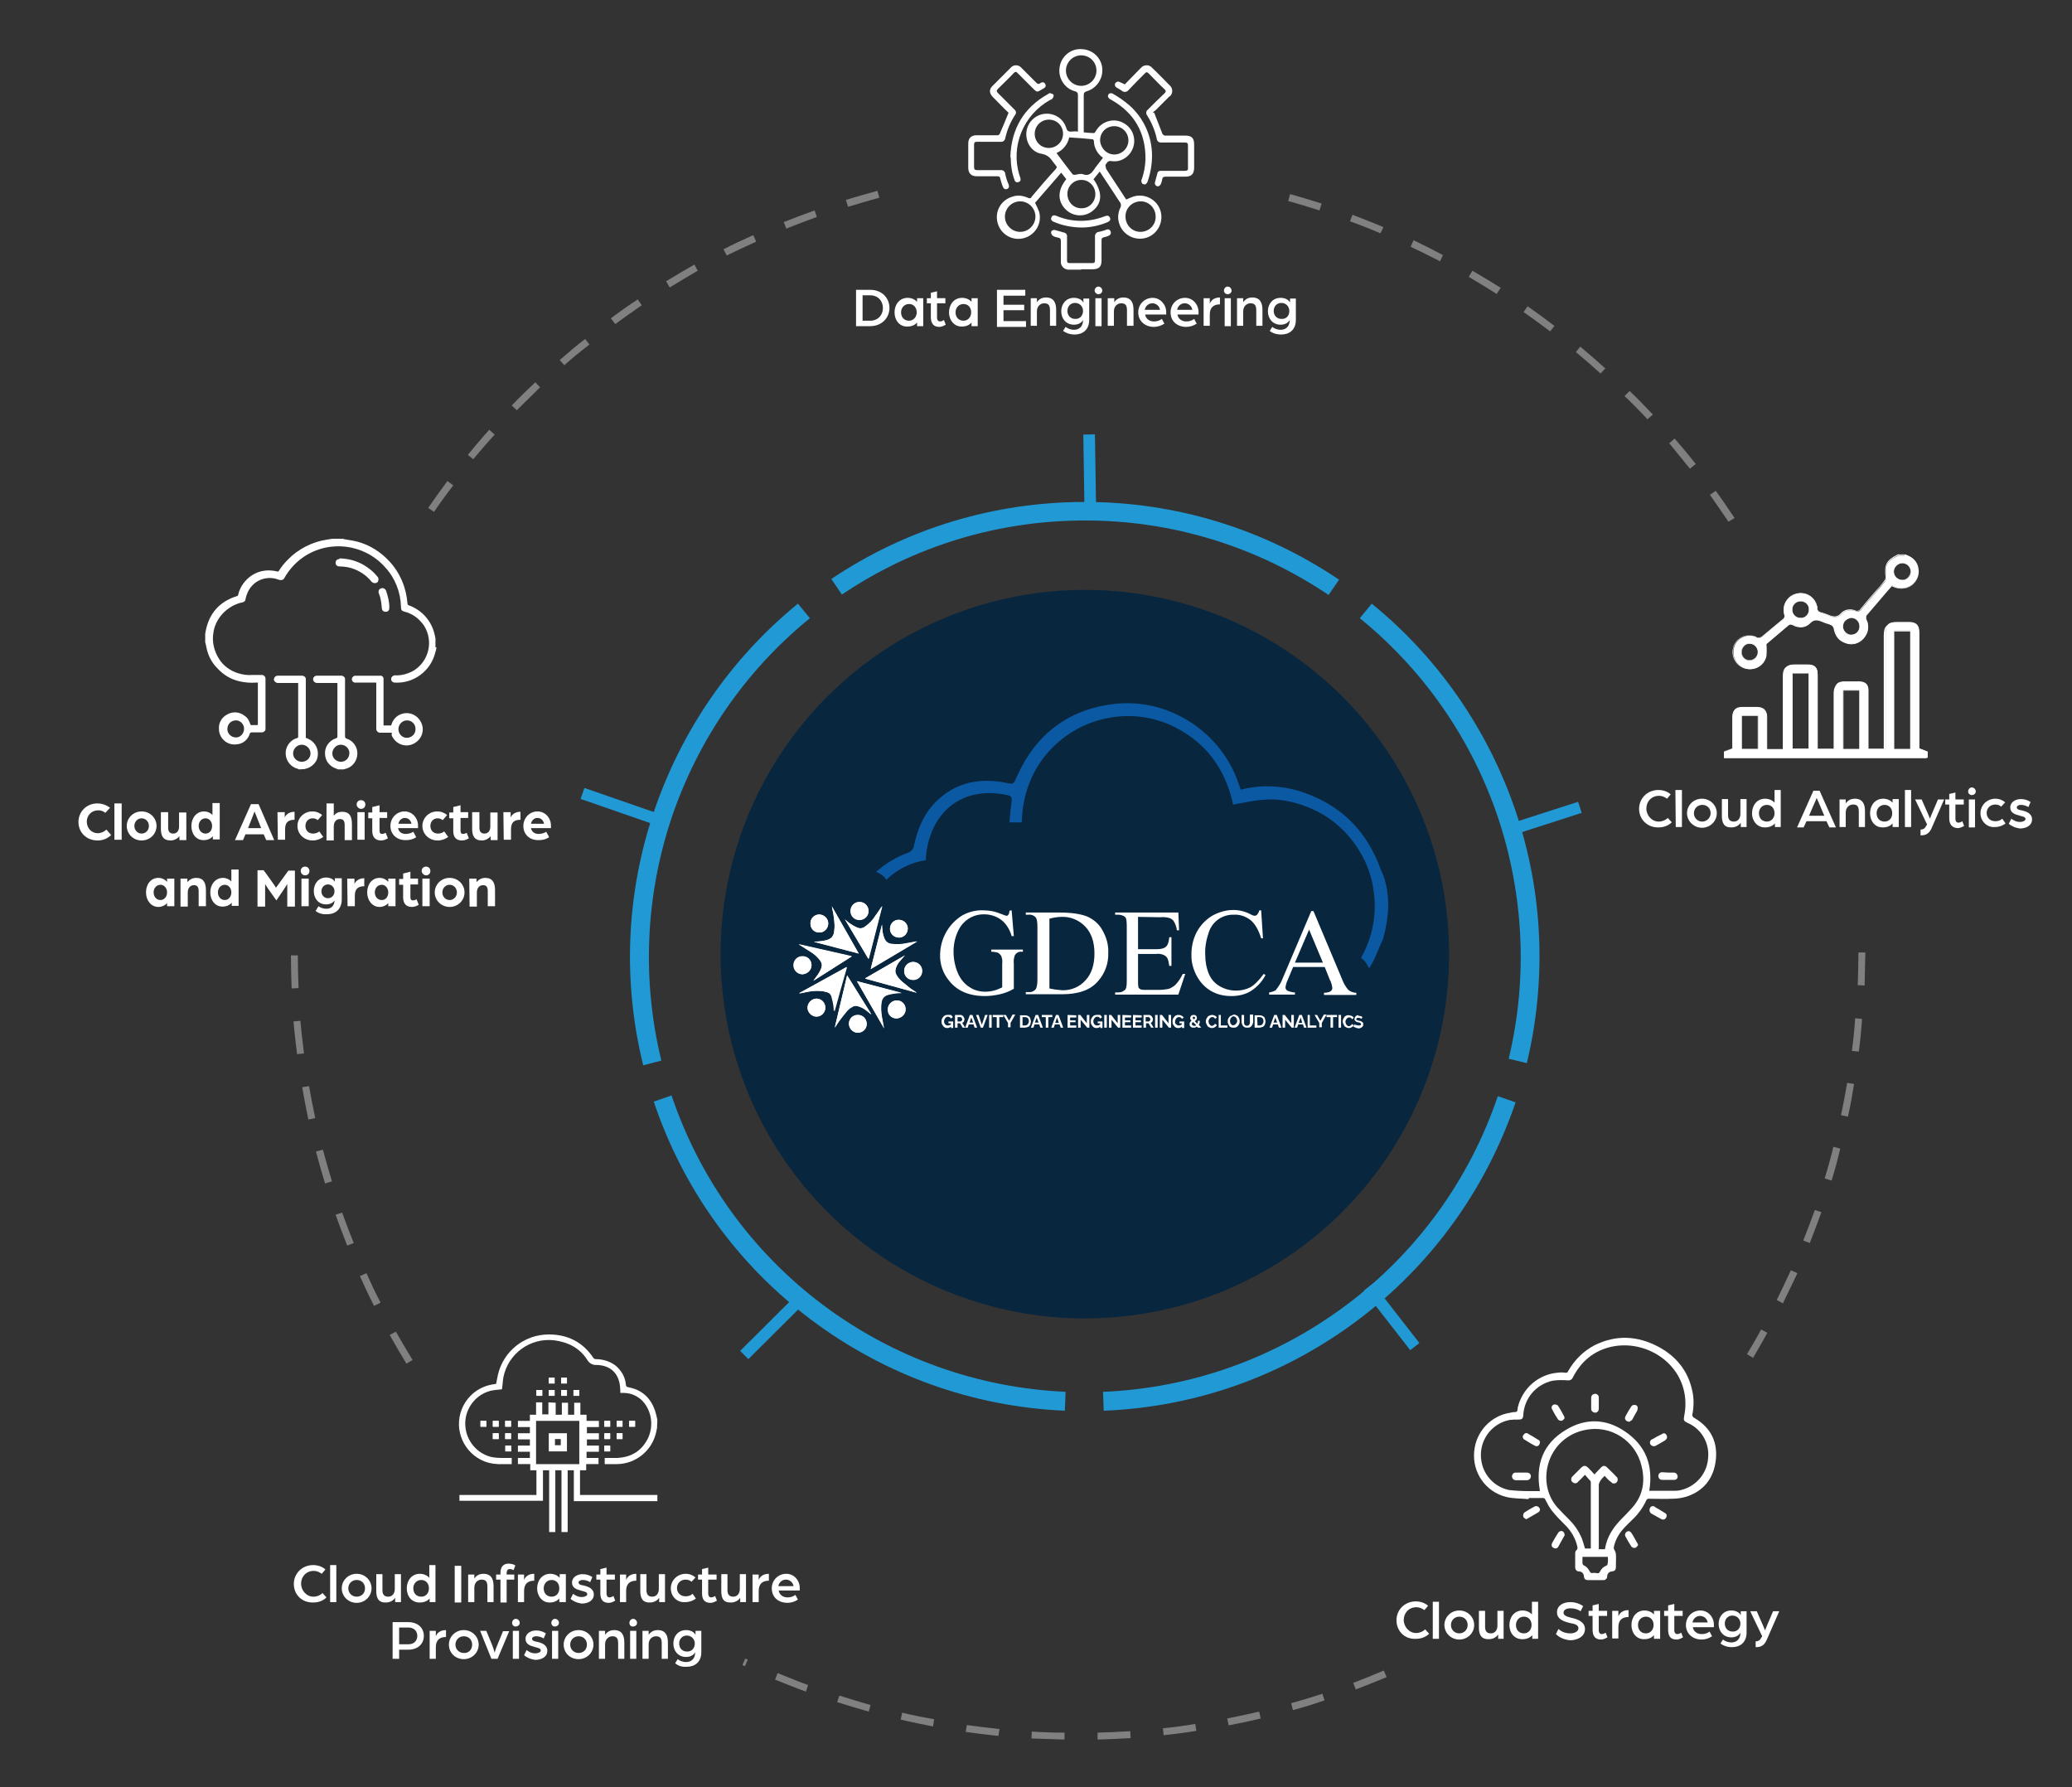 <?xml version="1.0" encoding="UTF-8"?>
<!-- Generator: Adobe Illustrator 27.5.0, SVG Export Plug-In . SVG Version: 6.00 Build 0)  -->
<svg xmlns="http://www.w3.org/2000/svg" xmlns:xlink="http://www.w3.org/1999/xlink" version="1.1" id="Layer_1" x="0px" y="0px" viewBox="0 0 570.5 492" style="enable-background:new 0 0 570.5 492;" xml:space="preserve">
<rect x="0" y="0" width="570.5" height="492" fill="#333333" stroke="none"/>
<style type="text/css">
	.st0{fill:#09263F;}
	.st1{fill:#2199D5;}
	.st2{fill:#FFFFFF;}
	.st3{fill:#0B59A3;}
	.st4{fill:#808080;}
	.st5{fill:none;stroke:#808080;stroke-width:1.941;stroke-dasharray:9.058,9.058;}
	.st6{enable-background:new    ;}
</style>
<circle id="Ellipse_7" class="st0" cx="298.7" cy="262.7" r="100.3"></circle>
<rect x="414.6" y="223.7" transform="matrix(0.952 -0.307 0.307 0.952 -48.66 141.454)" class="st1" width="20.8" height="3.2"></rect>
<rect x="381.7" y="352.2" transform="matrix(0.789 -0.614 0.614 0.789 -141.895 311.802)" class="st1" width="3.2" height="20.8"></rect>
<rect x="168.5" y="211.4" transform="matrix(0.328 -0.945 0.945 0.328 -95.185 309.856)" class="st1" width="3.2" height="20.8"></rect>
<rect x="201.7" y="364" transform="matrix(0.709 -0.706 0.706 0.709 -196.195 256.254)" class="st1" width="20.8" height="3.2"></rect>
<rect x="298.4" y="119.6" transform="matrix(1 -1.576154e-02 1.576154e-02 1 -2.012 4.745)" class="st1" width="3.2" height="20.8"></rect>
<g id="Group_205" transform="translate(325.044 350.636)">
	<g>
		<g id="Group_8" transform="translate(0 0)">
			<path id="Path_20" class="st2" d="M-96-101.1L-96-101.1c0.3,1.5,0.6,2.9,0.7,4.4c0.1,1.1,0.1,2.2-0.2,3.2     c-0.1,0.3-0.2,0.6-0.5,0.9c-0.4,0.4-0.9,0.6-1.4,0.8c-1,0.3-2.1,0.4-3.2,0.4c-0.1,0-0.2,0-0.2,0v0.1l12.2,3.2L-96-101.1z      M-82.2-96.1L-82.2-96.1l-3.1,12.2l12.8-7.6c-0.9,0.2-1.9,0.3-2.8,0.5c-1.4,0.3-2.8,0.4-4.2,0.2c-0.8,0-1.5-0.5-1.9-1.2     c-0.4-0.9-0.7-1.8-0.7-2.8C-82.2-95.2-82.2-95.7-82.2-96.1 M-75.9-87.6L-75.9-87.6l-10.9,6.3v0.1l14.2,3.9     c-0.6-0.5-1.3-0.9-1.9-1.3c-0.7-0.6-1.4-1.2-2.2-1.8c-0.7-0.5-1.2-1.2-1.6-2c-0.2-0.4-0.3-0.8-0.2-1.2c0.2-1,0.7-1.9,1.4-2.6     C-76.7-86.7-76.3-87.1-75.9-87.6 M-92.4-97.5L-92.4-97.5l6.4,10.8h0.1l3.7-14.4c-0.1,0.1-0.2,0.1-0.2,0.2c-0.5,0.8-1,1.6-1.6,2.3     c-0.7,1.2-1.7,2.2-2.8,3c-0.6,0.5-1.4,0.7-2.1,0.4c-0.4-0.2-0.7-0.3-1.1-0.5c-0.5-0.3-0.9-0.6-1.4-0.9     C-91.7-96.9-92-97.2-92.4-97.5 M-101.1-80.6L-101.1-80.6l10.6-6.8l-14.6-3.3l0.1,0.1c0,0,0.1,0.1,0.2,0.1c1,0.6,2,1.3,3,1.9     c0.9,0.6,1.6,1.2,2.3,2c0.8,1,1,1.7,0.4,2.9c-0.4,0.9-1,1.7-1.6,2.5C-100.8-81-100.9-80.8-101.1-80.6 M-89.1-80.5l7.5,13     c-0.2-1.1-0.4-2.1-0.6-3.2c-0.2-1.3-0.3-2.6-0.1-3.9c0.1-1,0.8-1.9,1.8-2.1c1.1-0.3,2.3-0.5,3.5-0.5c0.1,0,0.1,0,0.3,0     L-89.1-80.5 M-91.8-82.1c-1.2,4.9-2.3,9.7-3.4,14.5c0.5-0.7,0.9-1.5,1.4-2.1c0.6-0.8,1.2-1.6,1.8-2.3c0.5-0.6,1-1.1,1.7-1.4     c0.4-0.3,0.9-0.3,1.4-0.2c1,0.3,1.8,0.7,2.6,1.4c0.4,0.3,0.8,0.6,1.2,1l0,0L-91.8-82.1 M-105-77.2L-105-77.2     c0.1,0.1,0.2,0.1,0.2,0.1c0.8-0.2,1.6-0.3,2.4-0.5c1.1-0.2,2.2-0.3,3.4-0.2c0.7,0.1,1.3,0.2,2,0.4c0.5,0.2,0.9,0.7,1.1,1.3     c0.2,0.8,0.4,1.5,0.5,2.3c0.1,0.5,0.1,1,0.1,1.5h0.1c1.1-4,2.2-8,3.4-12.1L-105-77.2 M-85.9-99.8c0-1.4-1.1-2.5-2.5-2.5     s-2.5,1.1-2.5,2.5s1.1,2.5,2.5,2.5C-87-97.4-85.9-98.5-85.9-99.8L-85.9-99.8 M-101.6-84.9c0-1.4-1.1-2.5-2.5-2.5     s-2.5,1.1-2.5,2.5s1.1,2.5,2.5,2.5l0,0C-102.7-82.5-101.6-83.6-101.6-84.9 M-76.1-83.3c0,1.4,1.1,2.5,2.5,2.5s2.5-1.1,2.5-2.5     s-1.1-2.5-2.5-2.5l0,0C-75-85.7-76.1-84.6-76.1-83.3L-76.1-83.3L-76.1-83.3 M-78.1-75.2c-1.4,0-2.5,1.1-2.5,2.4     c0,1.4,1.1,2.5,2.4,2.5c1.4,0,2.5-1.1,2.5-2.4C-75.6-74.1-76.7-75.2-78.1-75.2L-78.1-75.2 M-91.3-68.8c0,1.4,1.1,2.5,2.4,2.5     c1.4,0,2.5-1.1,2.5-2.4c0-1.4-1.1-2.5-2.4-2.5l0,0l0,0C-90.2-71.3-91.3-70.2-91.3-68.8L-91.3-68.8L-91.3-68.8 M-97-96.4     c0-1.4-1.1-2.4-2.5-2.4l0,0l0,0c-1.4,0-2.5,1.1-2.4,2.5c0,1.4,1.1,2.5,2.5,2.4C-98.1-93.9-97-95-97-96.4 M-102.7-73.2     c0,1.3,1.1,2.4,2.4,2.4l0,0l0,0c1.4,0,2.5-1.1,2.5-2.4c0-1.4-1.1-2.5-2.4-2.5S-102.7-74.6-102.7-73.2     C-102.7-73.3-102.7-73.3-102.7-73.2L-102.7-73.2 M-75.1-95c0-1.4-1.1-2.4-2.5-2.4s-2.4,1.1-2.4,2.5s1.1,2.4,2.5,2.4l0,0     C-76.2-92.5-75.1-93.6-75.1-95C-75.1-94.9-75.1-94.9-75.1-95C-75.1-94.9-75.1-94.9-75.1-95"></path>
			<path id="Path_21" class="st2" d="M-96-101.1l7.4,13l-12.2-3.2v-0.1c0.1,0,0.2,0,0.2,0c1.1,0,2.2-0.2,3.2-0.4     c0.5-0.1,1-0.4,1.4-0.8c0.2-0.3,0.4-0.6,0.5-0.9c0.2-1.1,0.3-2.1,0.2-3.2C-95.4-98.2-95.7-99.6-96-101.1L-96-101.1"></path>
			<path id="Path_22" class="st2" d="M-82.2-96.1c0,0.5,0.1,0.9,0.1,1.4c0.1,1,0.3,1.9,0.7,2.8c0.4,0.7,1.1,1.1,1.9,1.2     c1.4,0.1,2.8,0.1,4.2-0.2c0.9-0.2,1.8-0.4,2.8-0.5l-12.8,7.6L-82.2-96.1L-82.2-96.1z"></path>
			<path id="Path_23" class="st2" d="M-75.9-87.6c-0.4,0.5-0.8,0.9-1.2,1.4c-0.7,0.7-1.2,1.6-1.4,2.6c0,0.4,0,0.8,0.2,1.2     c0.4,0.8,1,1.4,1.6,2c0.7,0.6,1.4,1.2,2.2,1.8c0.6,0.5,1.3,0.9,1.9,1.3l-14.2-3.9v-0.1L-75.9-87.6L-75.9-87.6"></path>
			<path id="Path_24" class="st2" d="M-92.4-97.5c0.4,0.3,0.7,0.6,1.1,0.9s0.9,0.6,1.4,0.9c0.4,0.2,0.7,0.4,1.1,0.5     c0.7,0.3,1.5,0.1,2.1-0.4c1.1-0.8,2.1-1.8,2.8-3c0.5-0.8,1-1.6,1.6-2.3c0.1-0.1,0.1-0.2,0.2-0.2l-3.7,14.4h-0.1L-92.4-97.5     L-92.4-97.5"></path>
			<path id="Path_25" class="st2" d="M-101.1-80.6c0.1-0.2,0.3-0.4,0.4-0.5c0.7-0.7,1.2-1.6,1.6-2.5c0.6-1.2,0.4-1.9-0.4-2.9     c-0.7-0.8-1.4-1.5-2.3-2c-1-0.6-2-1.3-3-1.9c-0.1,0-0.1-0.1-0.2-0.1l-0.1-0.1l14.6,3.3L-101.1-80.6L-101.1-80.6"></path>
			<path id="Path_26" class="st2" d="M-89.1-80.5l12.3,3.2c-0.1,0-0.2,0-0.3,0c-1.2,0-2.3,0.2-3.5,0.5c-1,0.3-1.7,1.1-1.8,2.1     c-0.2,1.3-0.1,2.6,0.1,3.9c0.2,1,0.4,2.1,0.6,3.2L-89.1-80.5z"></path>
			<path id="Path_27" class="st2" d="M-91.8-82.1l6.7,10.7l0,0c-0.4-0.3-0.8-0.6-1.2-1c-0.8-0.6-1.7-1.1-2.6-1.4     c-0.5-0.1-1,0-1.4,0.2c-0.6,0.4-1.2,0.8-1.7,1.4c-0.6,0.8-1.2,1.5-1.8,2.3c-0.5,0.7-0.9,1.4-1.4,2.1     C-94.1-72.4-92.9-77.2-91.8-82.1"></path>
			<path id="Path_28" class="st2" d="M-105-77.2l13-7.2l-3.4,12.1h-0.1c0-0.5,0-1-0.1-1.5c-0.1-0.8-0.3-1.5-0.5-2.3     c-0.1-0.6-0.5-1.1-1.1-1.3c-0.6-0.2-1.3-0.4-2-0.4c-1.1-0.1-2.3,0-3.4,0.2C-103.4-77.5-104.2-77.3-105-77.2     C-104.8-77.1-104.9-77.1-105-77.2C-104.9-77.1-105-77.1-105-77.2"></path>
			<path id="Path_29" class="st2" d="M-85.9-99.8c0,1.4-1.1,2.5-2.5,2.4s-2.5-1.1-2.4-2.5s1.1-2.5,2.5-2.4     C-87-102.3-85.9-101.2-85.9-99.8L-85.9-99.8"></path>
			<path id="Path_30" class="st2" d="M-101.6-84.9c0,1.3-1.1,2.4-2.4,2.5c-1.4,0-2.5-1.1-2.5-2.4c0-1.4,1.1-2.5,2.4-2.5h0.1     C-102.7-87.4-101.6-86.3-101.6-84.9"></path>
			<path id="Path_31" class="st2" d="M-76.1-83.3c0-1.4,1.1-2.5,2.4-2.5c1.4,0,2.5,1.1,2.5,2.4c0,1.4-1.1,2.5-2.4,2.5l0,0     C-75-80.8-76.1-81.9-76.1-83.3"></path>
			<path id="Path_32" class="st2" d="M-78.1-75.2c1.3,0,2.4,1.1,2.4,2.5c0,1.3-1.1,2.4-2.5,2.5c-1.4,0-2.5-1.1-2.4-2.5     S-79.4-75.2-78.1-75.2L-78.1-75.2"></path>
			<path id="Path_33" class="st2" d="M-91.3-68.8c0-1.3,1.1-2.4,2.5-2.4s2.4,1.1,2.4,2.5s-1.1,2.4-2.5,2.4     C-90.2-66.4-91.3-67.5-91.3-68.8L-91.3-68.8"></path>
			<path id="Path_34" class="st2" d="M-97-96.4c0,1.4-1.1,2.5-2.4,2.5l0,0l0,0c-1.4,0-2.5-1.1-2.5-2.5s1.1-2.5,2.5-2.5     C-98.1-98.8-97-97.7-97-96.4L-97-96.4"></path>
			<path id="Path_35" class="st2" d="M-102.7-73.2c0-1.3,1.1-2.4,2.4-2.5l0,0c1.4,0,2.5,1.1,2.5,2.5s-1.1,2.5-2.5,2.5     C-101.6-70.8-102.7-71.9-102.7-73.2L-102.7-73.2L-102.7-73.2"></path>
			<path id="Path_36" class="st2" d="M-75.1-95c0,1.4-1.1,2.5-2.4,2.5s-2.5-1.1-2.5-2.4c0-1.4,1.1-2.5,2.4-2.5l0,0     C-76.3-97.4-75.1-96.3-75.1-95"></path>
			<path id="Path_37" class="st2" d="M-46.5-100l0.6,7.1h-0.6c-0.4-1.5-1.2-2.9-2.3-4c-1.4-1.3-3.3-2-5.2-2     c-2.6-0.1-5.1,1.2-6.6,3.4c-1.3,2.1-1.9,4.4-1.9,6.9c0,2,0.4,4,1.2,5.9c0.7,1.6,1.8,3,3.3,3.9c1.2,0.8,2.7,1.2,4.2,1.2     c0.8,0,1.6-0.1,2.4-0.3c0.8-0.2,1.5-0.5,2.3-0.9v-6.5c0.1-0.8,0-1.5-0.3-2.2c-0.2-0.3-0.5-0.6-0.8-0.8c-0.6-0.2-1.3-0.3-1.9-0.3     v-0.6h8.7v0.6h-0.4c-0.7-0.1-1.4,0.3-1.8,0.9c-0.3,0.8-0.4,1.6-0.3,2.4v6.9c-1.2,0.7-2.5,1.2-3.8,1.5c-1.4,0.3-2.8,0.5-4.1,0.5     c-4.4,0-7.7-1.4-9.9-4.2c-1.7-2-2.6-4.6-2.5-7.3c0.1-4.4,2.4-8.4,6.1-10.7c1.8-1,3.8-1.5,5.9-1.4c0.8,0,1.5,0.1,2.2,0.2     c1,0.2,1.9,0.5,2.9,0.9c0.4,0.2,0.8,0.3,1.2,0.4c0.2,0,0.4-0.1,0.5-0.3c0.2-0.3,0.3-0.7,0.3-1.1L-46.5-100L-46.5-100z      M-42.6-76.9v-0.6h0.8c0.8,0.1,1.6-0.3,2-0.9c0.2-0.4,0.4-1.2,0.4-2.5v-14.6c0-1.4-0.2-2.3-0.5-2.6c-0.5-0.5-1.2-0.8-1.9-0.7     h-0.8v-0.6h9.2c3.4,0,5.9,0.4,7.7,1.1c1.8,0.8,3.3,2.1,4.2,3.8c1.1,1.9,1.7,4,1.6,6.2c0.1,2.9-0.9,5.7-2.9,7.9     c-2.1,2.4-5.4,3.5-9.8,3.5L-42.6-76.9z M-36.1-78.5c1.2,0.3,2.4,0.4,3.5,0.5c2.4,0.1,4.8-0.9,6.4-2.7c1.7-1.8,2.5-4.3,2.5-7.4     s-0.8-5.6-2.5-7.4s-4.1-2.8-6.5-2.7c-1.2,0-2.3,0.2-3.4,0.5V-78.5z M-11.7-98.2v8.9h5c1.3,0,2.1-0.2,2.6-0.6     c0.6-0.5,0.9-1.4,1-2.7h0.6v7.9h-0.6c-0.1-0.7-0.2-1.4-0.5-2.1c-0.2-0.4-0.6-0.7-1-0.9C-5.3-88-6-88.1-6.7-88h-5v7.4     c0,0.6,0,1.2,0.1,1.8c0.1,0.2,0.3,0.4,0.5,0.5c0.4,0.2,0.8,0.2,1.3,0.2H-6c0.9,0,1.9-0.1,2.8-0.3c0.6-0.2,1.2-0.6,1.7-1     c0.9-0.9,1.6-2,2.1-3.1h0.7l-1.9,5.7H-18v-0.6h0.8c0.5,0,1.1-0.1,1.5-0.4c0.3-0.2,0.6-0.4,0.7-0.8c0.2-0.7,0.2-1.4,0.2-2.2v-14.7     c0-1.4-0.1-2.3-0.4-2.6c-0.5-0.5-1.3-0.7-2-0.7H-18v-0.6h17.4l0.2,4.9H-1c-0.1-0.9-0.4-1.7-0.8-2.4c-0.3-0.5-0.7-0.8-1.3-1     c-0.8-0.2-1.6-0.3-2.4-0.2L-11.7-98.2z M22.2-100l0.5,7.7h-0.5c-0.7-2.3-1.7-4-2.9-5c-1.3-1-2.9-1.6-4.6-1.5     C11.6-98.9,8.8-97,7.8-94c-0.7,2-1.1,4.1-1,6.2c0,1.8,0.3,3.6,1,5.3c0.6,1.4,1.6,2.6,3,3.4s2.9,1.2,4.5,1.2     c1.4,0,2.7-0.3,3.9-0.9c1.1-0.6,2.4-1.9,3.7-3.7l0.5,0.3c-0.9,1.8-2.3,3.3-4,4.4c-1.6,1-3.5,1.4-5.4,1.4c-3.7,0-6.6-1.4-8.7-4.2     c-1.5-2.1-2.4-4.7-2.3-7.3c0-2.2,0.5-4.3,1.5-6.2c1-1.8,2.4-3.3,4.2-4.4c1.8-1,3.8-1.6,5.8-1.6c1.7,0,3.3,0.4,4.8,1.2     c0.3,0.2,0.6,0.3,1,0.4c0.3,0,0.6-0.1,0.8-0.3c0.3-0.4,0.5-0.8,0.6-1.2L22.2-100z M39.7-84.4H31l-1.5,3.6c-0.3,0.6-0.5,1.3-0.6,2     c0,0.4,0.2,0.7,0.5,0.9c0.7,0.3,1.4,0.5,2.1,0.5v0.6h-7.1v-0.6c0.7-0.1,1.3-0.3,1.8-0.6c0.8-1,1.5-2.1,1.9-3.2L36-99.8h0.6     L44.5-81c0.4,1.1,1,2.1,1.7,2.9c0.6,0.5,1.4,0.8,2.2,0.8v0.6h-8.9v-0.6c0.6,0,1.3-0.1,1.8-0.4c0.3-0.2,0.5-0.6,0.5-0.9     c-0.1-0.8-0.3-1.6-0.7-2.3L39.7-84.4z M39.2-85.6l-3.8-9.1l-3.9,9.1H39.2z"></path>
			<path id="Path_38" class="st2" d="M-61.4-70.6h0.8c0.1,0,0.2,0,0.2,0.1c0.1,0.1,0.1,0.1,0.2,0.2c0,0.1,0.1,0.2,0.1,0.3     c0,0.1,0,0.2-0.1,0.3c0,0.1-0.1,0.1-0.2,0.2s-0.1,0.1-0.2,0.1h-0.8V-70.6z M-62.1-71.2v3.5h0.7v-1.2h0.7l0.7,1.2h0.7l-0.8-1.3     c0.1-0.1,0.2-0.1,0.3-0.2s0.2-0.2,0.2-0.4c0.1-0.1,0.1-0.3,0.1-0.4s0-0.3-0.1-0.4s-0.1-0.3-0.2-0.4s-0.2-0.2-0.4-0.3     c-0.1-0.1-0.3-0.1-0.4-0.1L-62.1-71.2z M-57.6-70.5l0.5,1.4h-1L-57.6-70.5z M-58-71.2l-1.3,3.5h0.7l0.3-0.9h1.3l0.3,0.9h0.7     l-1.3-3.5H-58z M-53.8-71.2l-0.9,2.7l-0.9-2.7h-0.7l1.3,3.5h0.6l1.3-3.5H-53.8z M-52.7-67.7h0.7v-3.5h-0.7V-67.7z M-51.7-71.2     v0.6h1.1v2.9h0.7v-2.9h1.1v-0.6H-51.7z M-46.3-71.2l-0.9,1.6l-0.9-1.6h-0.7l1.3,2.2v1.2h0.7V-69l1.3-2.3h-0.8     C-46.3-71.3-46.3-71.2-46.3-71.2z M-43.5-70.6h0.6c0.2,0,0.4,0,0.6,0.1c0.2,0.1,0.3,0.2,0.4,0.4c0.2,0.4,0.2,0.8,0,1.2     c-0.1,0.2-0.2,0.3-0.3,0.4c-0.2,0.1-0.4,0.2-0.6,0.2h-0.7V-70.6z M-44.2-71.2v3.5h1.3c0.3,0,0.6-0.1,0.9-0.2     c0.3-0.1,0.5-0.4,0.6-0.6c0.1-0.3,0.2-0.6,0.2-0.9s-0.1-0.6-0.2-0.9c-0.1-0.3-0.3-0.5-0.6-0.6c-0.3-0.2-0.6-0.2-0.9-0.2h-1.3     V-71.2z M-39.6-70.5l0.5,1.4h-1L-39.6-70.5z M-39.9-71.2l-1.3,3.5h0.7l0.3-0.9h1.3l0.3,0.9h0.7l-1.3-3.5H-39.9z M-38.2-71.2v0.6     h1.1v2.9h0.7v-2.9h1.1v-0.6H-38.2z M-34-70.5l0.5,1.5h-1L-34-70.5z M-34.3-71.2l-1.3,3.5h0.7l0.3-0.9h1.3l0.3,0.9h0.7l-1.3-3.5     H-34.3z M-31.1-71.2v3.5h2.4v-0.6h-1.7v-0.9h1.5v-0.5h-1.5v-0.8h1.7v-0.6L-31.1-71.2z M-28.2-71.2v3.5h0.7v-2.2l1.8,2.2h0.6v-3.5     h-0.7v2.3l-1.8-2.3H-28.2z M-21-67.7h0.7v-3.5H-21V-67.7z M-19.7-71.2v3.5h0.7v-2.2l1.8,2.2h0.6v-3.5h-0.7v2.3l-1.8-2.3H-19.7z      M-16-71.2v3.5h2.4v-0.6h-1.7v-0.9h1.5v-0.5h-1.5v-0.8h1.7v-0.6L-16-71.2z M-13.1-71.2v3.5h2.4v-0.6h-1.7v-0.9h1.5v-0.5h-1.5     v-0.8h1.7v-0.6L-13.1-71.2z M-9.6-70.6h0.8c0.1,0,0.2,0,0.2,0.1c0.1,0.1,0.1,0.1,0.2,0.2c0,0.1,0.1,0.2,0.1,0.3     c0,0.1,0,0.2-0.1,0.3c0,0.1-0.1,0.1-0.2,0.2c-0.1,0.1-0.1,0.1-0.2,0.1h-0.8V-70.6z M-10.2-71.2v3.5h0.7v-1.2h0.7l0.7,1.2h0.7     L-8.2-69c0.1-0.1,0.2-0.1,0.3-0.2s0.2-0.2,0.2-0.4c0.1-0.1,0.1-0.3,0.1-0.4s0-0.3-0.1-0.4s-0.1-0.3-0.2-0.4     C-8-70.9-8.1-71-8.3-71.1c-0.1-0.1-0.3-0.1-0.4-0.1H-10.2z M-7-67.7h0.7v-3.5H-7V-67.7z M-5.7-71.2v3.5H-5v-2.2l1.8,2.2h0.6v-3.5     h-0.7v2.3l-1.8-2.3H-5.7z M10.5-71.2v3.5h2.4v-0.6h-1.8v-2.9H10.5z M19.1-71.2v1.8c0,0.1,0,0.3,0,0.4S19-68.7,19-68.6     c-0.1,0.1-0.2,0.2-0.3,0.3c-0.3,0.1-0.6,0.1-0.8,0c-0.1-0.1-0.2-0.1-0.3-0.3c0-0.1-0.1-0.2-0.1-0.4c0-0.1,0-0.3,0-0.4v-1.8h-0.7     v1.8c0,0.2,0,0.4,0.1,0.6s0.1,0.4,0.3,0.6c0.1,0.2,0.3,0.3,0.5,0.4s0.5,0.1,0.7,0.1s0.5,0,0.7-0.1s0.3-0.2,0.5-0.4     c0.1-0.2,0.2-0.4,0.3-0.6s0.1-0.4,0.1-0.7v-1.8h-0.9C19.1-71.3,19.1-71.2,19.1-71.2z M21.1-70.6h0.6c0.2,0,0.4,0,0.6,0.1     s0.3,0.2,0.4,0.4c0.2,0.4,0.2,0.8,0,1.2c-0.1,0.2-0.2,0.3-0.3,0.4c-0.2,0.1-0.4,0.2-0.6,0.2h-0.6L21.1-70.6z M20.4-71.2v3.5h1.3     c0.3,0,0.6-0.1,0.9-0.2s0.5-0.4,0.6-0.6c0.1-0.3,0.2-0.6,0.2-0.9s-0.1-0.6-0.2-0.9s-0.3-0.5-0.6-0.6c-0.3-0.2-0.6-0.2-0.9-0.2     h-1.3V-71.2z M26.1-70.5l0.5,1.4h-1L26.1-70.5z M25.8-71.2l-1.3,3.5h0.7l0.3-0.9h1.3l0.3,0.9h0.7l-1.3-3.5H25.8z M28.1-71.2v3.5     h0.7v-2.2l1.8,2.2h0.6v-3.5h-0.7v2.3l-1.8-2.3H28.1z M33.1-70.5l0.4,1.5h-1L33.1-70.5z M32.7-71.2l-1.3,3.5h0.7l0.3-0.9h1.3     l0.3,0.9h0.7l-1.3-3.5H32.7z M35-71.2v3.5h2.4v-0.6h-1.8v-2.9H35z M39.4-71.2l-0.9,1.6l-0.9-1.6h-0.7l1.3,2.2v1.2h0.7V-69     l1.3-2.3h-0.8C39.4-71.3,39.4-71.2,39.4-71.2z M40.2-71.2v0.6h1.1v2.9H42v-2.9h1.1v-0.6H40.2z M43.5-67.7h0.7v-3.5h-0.7V-67.7z      M-64.8-71.1c-0.2,0.1-0.4,0.2-0.5,0.4c-0.2,0.2-0.3,0.4-0.4,0.6s-0.1,0.4-0.1,0.7c0,0.2,0,0.5,0.1,0.7s0.2,0.4,0.4,0.6     c0.1,0.2,0.3,0.3,0.5,0.4s0.4,0.1,0.6,0.1c0.4,0,0.7-0.1,1-0.4v0.4h0.6v-1.8h-1.3v0.5h0.7v0.2c-0.1,0.1-0.2,0.3-0.4,0.3     c-0.2,0.1-0.3,0.1-0.5,0.1c-0.1,0-0.3,0-0.4-0.1s-0.2-0.1-0.3-0.2c-0.1-0.1-0.2-0.2-0.2-0.4c-0.1-0.1-0.1-0.3-0.1-0.5     s0-0.3,0.1-0.4c0-0.1,0.1-0.3,0.2-0.4s0.2-0.2,0.3-0.3c0.1-0.1,0.3-0.1,0.4-0.1c0.2,0,0.4,0,0.5,0.1c0.2,0.1,0.3,0.2,0.4,0.4     l0.5-0.4c-0.1-0.2-0.3-0.4-0.5-0.6C-63.8-71.2-64.3-71.3-64.8-71.1 M-23.7-71.1c-0.2,0.1-0.4,0.2-0.5,0.4     c-0.2,0.2-0.3,0.4-0.4,0.6s-0.1,0.4-0.1,0.7c0,0.2,0,0.5,0.1,0.7s0.2,0.4,0.4,0.6c0.1,0.2,0.3,0.3,0.5,0.4s0.4,0.1,0.6,0.1     c0.4,0,0.7-0.1,1-0.4v0.4h0.6v-1.8h-1.3v0.5h0.7v0.2c-0.1,0.1-0.2,0.3-0.4,0.3c-0.2,0.1-0.3,0.1-0.5,0.1c-0.1,0-0.3,0-0.4-0.1     s-0.2-0.1-0.3-0.2c-0.1-0.1-0.2-0.2-0.2-0.4c-0.1-0.1-0.1-0.3-0.1-0.5s0-0.3,0.1-0.4c0-0.1,0.1-0.3,0.2-0.4s0.2-0.2,0.3-0.3     c0.1-0.1,0.3-0.1,0.4-0.1c0.2,0,0.4,0,0.5,0.1c0.2,0.1,0.3,0.2,0.4,0.4l0.5-0.4c-0.1-0.2-0.3-0.4-0.5-0.6     C-22.7-71.2-23.2-71.3-23.7-71.1 M-1.2-71.1c-0.2,0.1-0.4,0.2-0.5,0.4c-0.2,0.2-0.3,0.4-0.4,0.6c-0.1,0.2-0.1,0.4-0.1,0.7     c0,0.2,0,0.5,0.1,0.7c0.1,0.2,0.2,0.4,0.4,0.6c0.1,0.2,0.3,0.3,0.5,0.4s0.4,0.1,0.6,0.1c0.4,0,0.7-0.1,1-0.4v0.4H1v-1.8h-1.3v0.5     h0.7v0.2c-0.1,0.1-0.2,0.3-0.4,0.3c-0.2,0.1-0.3,0.1-0.5,0.1c-0.1,0-0.3,0-0.4-0.1s-0.2-0.1-0.3-0.2s-0.2-0.2-0.3-0.4     c0-0.1,0-0.3,0-0.4c0-0.2,0-0.3,0.1-0.4c0-0.1,0.1-0.3,0.2-0.4s0.2-0.2,0.3-0.3c0.1-0.1,0.3-0.1,0.4-0.1c0.2,0,0.4,0,0.5,0.1     c0.2,0.1,0.3,0.2,0.4,0.4l0.5-0.4c-0.2-0.2-0.4-0.4-0.6-0.5C-0.1-71.2-0.7-71.3-1.2-71.1 M3.4-68.3c-0.1,0-0.2-0.1-0.2-0.2     c-0.1-0.1-0.1-0.2-0.1-0.2c0-0.1,0-0.2,0.1-0.3c0.1-0.1,0.1-0.2,0.2-0.2h0.1l0.8,0.8l-0.1,0.1c-0.1,0.1-0.3,0.1-0.4,0.1     C3.6-68.2,3.5-68.2,3.4-68.3 M3.5-70.1c-0.1-0.1-0.1-0.1-0.1-0.2v-0.1c0-0.1,0-0.1,0-0.2l0.1-0.1c0.1,0,0.1,0,0.2,0     c0.1,0,0.2,0,0.2,0.1C4-70.5,4-70.5,4-70.4s0,0.2-0.1,0.2c-0.1,0.1-0.1,0.1-0.2,0.2L3.5-70.1C3.5-70,3.5-70,3.5-70.1 M3.1-71.1     C3-71,2.8-70.9,2.8-70.8c-0.1,0.2-0.2,0.5-0.1,0.7c0,0.1,0.1,0.2,0.2,0.3c0,0,0.1,0.1,0.1,0.2l-0.1,0.1c-0.1,0.1-0.2,0.2-0.3,0.4     c-0.1,0.1-0.1,0.2-0.1,0.4c0,0.2,0,0.4,0.1,0.5C2.7-68,2.8-67.9,3-67.8s0.4,0.1,0.6,0.1c0.2,0,0.4,0,0.6-0.1     c0.1-0.1,0.2-0.1,0.3-0.2l0.3,0.3h0.9L5-68.5c0.1-0.1,0.1-0.2,0.2-0.3c0.1-0.3,0.1-0.5,0.1-0.8H4.8c0,0.2,0,0.4-0.1,0.6     c0,0.1,0,0.1-0.1,0.2l-0.7-0.7c0.1,0,0.1-0.1,0.2-0.1c0.1-0.1,0.2-0.2,0.3-0.3c0.1-0.2,0.1-0.4,0.1-0.5s0-0.3-0.1-0.4     C4.3-71,4.2-71,4.1-71.1s-0.3-0.1-0.4-0.1C3.5-71.2,3.3-71.2,3.1-71.1 M7.9-71c-0.2,0.1-0.4,0.2-0.5,0.4     c-0.4,0.5-0.6,1.2-0.3,1.8c0.1,0.2,0.2,0.4,0.3,0.6s0.3,0.3,0.5,0.4s0.4,0.2,0.7,0.2c0.2,0,0.4,0,0.6-0.1s0.4-0.2,0.5-0.3     c0.1-0.1,0.3-0.3,0.3-0.4l-0.5-0.4c-0.1,0.1-0.1,0.2-0.2,0.3c-0.1,0.1-0.2,0.1-0.3,0.2c-0.1,0-0.2,0.1-0.3,0.1s-0.3,0-0.4-0.1     c-0.1-0.1-0.2-0.2-0.3-0.3c-0.1-0.1-0.2-0.2-0.2-0.4c0-0.1-0.1-0.3-0.1-0.4s0-0.3,0.1-0.4c0-0.1,0.1-0.3,0.2-0.4     c0.1-0.1,0.2-0.2,0.3-0.3c0.1-0.1,0.3-0.1,0.4-0.1c0.1,0,0.2,0,0.3,0s0.2,0.1,0.3,0.2s0.2,0.2,0.2,0.3l0.5-0.4     c-0.1-0.2-0.3-0.4-0.5-0.5c-0.3-0.1-0.5-0.2-0.8-0.2C8.4-71.2,8.2-71.1,7.9-71 M14.2-68.4c-0.1-0.1-0.2-0.2-0.3-0.3     c-0.1-0.1-0.2-0.2-0.2-0.4c-0.1-0.3-0.1-0.6,0-0.9c0-0.1,0.1-0.3,0.2-0.4c0.1-0.1,0.2-0.2,0.3-0.3c0.1-0.1,0.3-0.1,0.4-0.1     c0.1,0,0.3,0,0.4,0.1c0.1,0.1,0.2,0.2,0.3,0.3c0.1,0.1,0.2,0.2,0.2,0.4c0,0.1,0.1,0.3,0.1,0.4s0,0.3-0.1,0.4     c0,0.1-0.1,0.3-0.2,0.4c-0.1,0.1-0.2,0.2-0.3,0.3c-0.1,0.1-0.3,0.1-0.4,0.1C14.5-68.3,14.4-68.3,14.2-68.4 M14-71     c-0.2,0-0.4,0.2-0.5,0.3c-0.2,0.2-0.3,0.4-0.4,0.6C13-69.9,13-69.7,13-69.4c0,0.2,0,0.4,0.1,0.6s0.2,0.4,0.3,0.6s0.3,0.3,0.5,0.4     s0.5,0.1,0.7,0.1s0.5,0,0.7-0.1s0.4-0.2,0.5-0.4c0.5-0.5,0.6-1.2,0.4-1.9c-0.1-0.2-0.2-0.4-0.3-0.6s-0.3-0.3-0.5-0.4     s-0.4-0.2-0.7-0.2C14.4-71.2,14.2-71.1,14-71 M45.6-71c-0.2,0.1-0.4,0.2-0.5,0.4c-0.4,0.5-0.6,1.2-0.3,1.8     c0.1,0.2,0.2,0.4,0.3,0.6s0.3,0.3,0.5,0.4s0.4,0.2,0.7,0.2c0.2,0,0.4,0,0.6-0.1c0.2-0.1,0.4-0.2,0.5-0.3c0.1-0.1,0.3-0.3,0.3-0.4     l-0.5-0.3c-0.1,0.1-0.1,0.2-0.2,0.3c-0.1,0.1-0.2,0.1-0.3,0.2c-0.1,0-0.2,0.1-0.3,0.1s-0.3,0-0.4-0.1c-0.1-0.1-0.2-0.2-0.3-0.3     c-0.1-0.1-0.2-0.2-0.2-0.4c0-0.1-0.1-0.3-0.1-0.4s0-0.3,0.1-0.4c0-0.1,0.1-0.3,0.2-0.4c0.1-0.1,0.2-0.2,0.3-0.3     c0.1-0.1,0.3-0.1,0.4-0.1c0.1,0,0.2,0,0.3,0s0.2,0.1,0.3,0.2s0.2,0.2,0.2,0.3l0.5-0.4c-0.1-0.2-0.3-0.4-0.5-0.5     c-0.3-0.1-0.5-0.2-0.8-0.2C46.1-71.2,45.8-71.1,45.6-71 M48.6-71.1c-0.2,0.1-0.3,0.2-0.5,0.4c-0.1,0.2-0.2,0.4-0.2,0.6     s0,0.3,0.1,0.4s0.2,0.2,0.3,0.3c0.2,0.1,0.4,0.2,0.5,0.2c0.2,0,0.3,0.1,0.5,0.1c0.1,0,0.2,0.1,0.3,0.2s0.1,0.2,0.1,0.2     c0,0.1,0,0.2-0.1,0.3c-0.1,0.1-0.3,0.1-0.4,0.1c-0.1,0-0.3,0-0.4,0c-0.1,0-0.2-0.1-0.4-0.1c-0.1,0-0.2-0.1-0.3-0.1     s-0.1-0.1-0.2-0.1L47.6-68c0.1,0.1,0.3,0.2,0.4,0.2c0.2,0.1,0.3,0.1,0.5,0.2c0.2,0,0.3,0.1,0.5,0.1s0.3,0,0.5-0.1     c0.1,0,0.3-0.1,0.4-0.2c0.1-0.1,0.2-0.2,0.3-0.3c0.1-0.1,0.1-0.3,0.1-0.5s0-0.4-0.1-0.5s-0.2-0.2-0.4-0.3     c-0.2-0.1-0.4-0.2-0.6-0.2c-0.2,0-0.3-0.1-0.4-0.1c-0.1,0-0.2-0.1-0.3-0.1c-0.1-0.1-0.1-0.1-0.1-0.2s0-0.2,0.1-0.3     c0.1-0.1,0.3-0.1,0.4-0.1c0.1,0,0.2,0,0.3,0s0.2,0.1,0.3,0.1s0.1,0.1,0.2,0.1l0.1,0.1l0.3-0.5c-0.1-0.1-0.2-0.1-0.3-0.2     s-0.3-0.1-0.4-0.1c-0.2,0-0.3-0.1-0.5-0.1C49-71.2,48.8-71.1,48.6-71.1"></path>
		</g>
	</g>
</g>
<g id="Group_206" transform="translate(360.131 265.924)">
	<g>
		<g id="Group_22">
			<path id="Path_76" class="st3" d="M20.7-25c-0.2-0.5-0.4-0.9-0.6-1.4C16.2-37.3,8.8-44.6-2.3-48.1c-5.3-1.6-10.9-1.8-16.2-0.4     c-0.2-0.5-0.3-0.9-0.5-1.4c-4.7-14.4-19.3-24-34.4-22.2C-66.1-70.6-75-63.7-80.2-52c-0.9,2.1-0.9,2-3,1.6     c-6.5-1.3-12.6-0.4-17.8,3.9c-4.3,3.5-6.4,8.3-7.5,13.5c-0.1,0.8-0.7,1.5-1.5,1.8c-3.3,1.2-6.3,3-8.9,5.3c0.7,0.3,1.4,0.7,2,1.2     c0.3,0.3,0.6,0.6,0.8,1c3-2.9,6.8-4.8,10.9-5.4c0-0.3,0-0.6,0-1C-104-42.5-95.1-49.7-82.7-47c1.2,0.3,1.2,0.8,1.1,1.8     c-0.3,1.9-0.4,3.7-0.6,5.7h3.4c0.3-16.2,11.9-26.7,24.1-28.8c5.9-1.1,12-0.3,17.5,2.3c9.1,4.4,14.5,11.8,16.6,21.6     c4.4-0.8,8.5-1.8,12.8-1.3c4.2,0.5,8.2,1.9,11.9,4c3.7,2.2,6.8,5.2,9.2,8.7s4.1,7.5,4.7,11.8c1.1,6.5-0.1,13.2-3.4,19     c1,0.7,1.8,1.8,2.2,2.9c0.1-0.2,0.2-0.4,0.4-0.6c1.4-2.3,2.3-5,3.5-7.6C22.4-13.8,22.7-19.5,20.7-25"></path>
		</g>
	</g>
</g>
<path class="st1" d="M293.2,388.4c-25.4-1.1-49.5-9.8-69.8-25s-35.3-36-43.4-60.1l4.9-1.7c7.8,23.1,22.2,43,41.6,57.6  c19.5,14.6,42.6,22.9,66.9,24L293.2,388.4z"></path>
<path class="st1" d="M177.1,293.3c-5.7-23.1-4.7-47.2,2.9-69.7c7.6-22.5,21.3-42.4,39.7-57.4l3.3,4c-17.7,14.4-30.8,33.4-38.1,55  c-7.2,21.6-8.2,44.7-2.8,66.8L177.1,293.3z"></path>
<path class="st1" d="M365.8,163.8c-19.9-13.4-43-20.5-67-20.5h-0.1c-23.9,0-47,7-66.9,20.4l-2.9-4.3c20.7-13.9,44.8-21.2,69.8-21.2  h0.1c25,0,49.1,7.4,69.9,21.4L365.8,163.8z"></path>
<path class="st1" d="M420.4,292.7l-5-1.2c5.3-22.1,4.2-45.1-3-66.6c-7.3-21.5-20.4-40.4-38-54.7l3.3-4c18.3,14.9,32,34.7,39.6,57.1  S425.9,269.7,420.4,292.7z"></path>
<path class="st1" d="M303.9,388.4l-0.2-5.2c24.3-1,47.5-9.3,67-23.9s33.9-34.5,41.7-57.5l4.9,1.7c-8.2,24-23.2,44.8-43.5,60  C353.4,378.8,329.3,387.4,303.9,388.4z"></path>
<g id="Ellipse_6" transform="translate(111 37.136)">
	<path class="st4" d="M371.7,336.7l-1.7-1c1.3-2.2,2.7-4.5,3.9-6.8l1.7,0.9C374.4,332.1,373,334.4,371.7,336.7z M379.9,321.7   l-1.7-0.9c1.3-2.7,2.6-5.4,3.9-8.2l1.8,0.8C382.5,316.3,381.2,319,379.9,321.7z M387.3,305.1l-1.8-0.7c1.1-2.8,2.2-5.6,3.2-8.4   l1.8,0.6C389.5,299.4,388.4,302.3,387.3,305.1z M393.3,287.9l-1.9-0.6c0.9-2.9,1.7-5.8,2.4-8.7l1.9,0.5   C395,282.1,394.2,285,393.3,287.9z M397.8,270.3l-1.9-0.4c0.6-2.9,1.2-5.9,1.7-8.9l1.9,0.3C399,264.3,398.5,267.3,397.8,270.3z    M400.8,252.4l-1.9-0.2c0.4-3,0.7-6,0.9-9l1.9,0.2C401.5,246.3,401.2,249.4,400.8,252.4z M402.4,234.2l-1.9-0.1c0.1-3,0.2-6,0.2-9   h1.9C402.5,228.1,402.5,231.2,402.4,234.2z"></path>
	<path class="st5" d="M401.6,225.1"></path>
	<path class="st5" d="M366.5,107.2"></path>
	<path class="st4" d="M364.9,106.5c-1.7-2.5-3.4-5-5.1-7.4l1.6-1.1c1.8,2.4,3.5,5,5.2,7.5L364.9,106.5z M354.3,91.9   c-1.9-2.3-3.8-4.7-5.7-7l1.5-1.3c2,2.3,3.9,4.6,5.8,7L354.3,91.9z M342.6,78.3c-2-2.2-4.2-4.4-6.3-6.4l1.4-1.4   c2.2,2.1,4.3,4.3,6.4,6.5L342.6,78.3z M329.7,65.7c-2.2-2-4.5-4-6.8-5.9l1.2-1.5c2.3,1.9,4.6,3.9,6.9,6L329.7,65.7z M315.8,54.1   c-2.4-1.8-4.8-3.6-7.3-5.3l1.1-1.6c2.5,1.7,4.9,3.5,7.4,5.4L315.8,54.1z M301.1,43.8c-2.5-1.6-5.1-3.2-7.7-4.7l1-1.7   c2.6,1.5,5.2,3.1,7.8,4.7L301.1,43.8z M285.5,34.8c-2.7-1.4-5.4-2.7-8.1-4l0.8-1.8c2.7,1.3,5.5,2.7,8.1,4.1L285.5,34.8z    M269.1,27.1c-2.8-1.2-5.6-2.3-8.4-3.3l0.7-1.8c2.8,1.1,5.7,2.2,8.5,3.4L269.1,27.1z M252.3,20.8c-2.8-0.9-5.8-1.8-8.6-2.6l0.5-1.9   c2.9,0.8,5.8,1.7,8.7,2.6L252.3,20.8z"></path>
	<path class="st5" d="M243.9,17.3"></path>
	<path class="st4" d="M8.5,103.8l-1.6-1.1c1.7-2.5,3.5-5,5.3-7.4l1.6,1.2C12,98.8,10.2,101.3,8.5,103.8z M19.3,89.3l-1.5-1.2   c1.9-2.3,3.9-4.7,5.9-6.9l1.5,1.3C23.2,84.7,21.2,87,19.3,89.3z M31.3,75.8l-1.4-1.3c2.1-2.2,4.3-4.3,6.5-6.4l1.3,1.4   C35.6,71.6,33.4,73.7,31.3,75.8z M44.4,63.4L43.1,62c2.3-2,4.6-4,7-5.8l1.2,1.5C49,59.5,46.6,61.4,44.4,63.4z M58.4,52.1l-1.2-1.6   c2.4-1.8,4.9-3.6,7.4-5.2l1.1,1.6C63.3,48.6,60.8,50.3,58.4,52.1z M73.4,42l-1-1.7c2.6-1.6,5.2-3.1,7.8-4.6l0.9,1.7   C78.5,38.9,75.9,40.5,73.4,42z M89.1,33.2l-0.9-1.7c2.7-1.4,5.5-2.7,8.2-3.9l0.8,1.8C94.5,30.6,91.8,31.9,89.1,33.2z M105.5,25.8   l-0.7-1.8c2.8-1.1,5.7-2.2,8.5-3.2l0.6,1.8C111.1,23.6,108.3,24.7,105.5,25.8z M122.5,19.8l-0.6-1.9c2.9-0.9,5.8-1.7,8.7-2.5   l0.5,1.9C128.3,18.1,125.4,18.9,122.5,19.8z"></path>
	<path class="st4" d="M0.9,338.3c-1.6-2.6-3.1-5.2-4.6-7.9l1.7-0.9c1.5,2.6,3,5.2,4.6,7.8L0.9,338.3z M-8,322.4   c-1.4-2.7-2.7-5.5-3.9-8.2l1.8-0.8c1.2,2.7,2.5,5.5,3.9,8.1L-8,322.4z M-15.4,305.8c-1.1-2.8-2.2-5.7-3.2-8.5l1.8-0.6   c1,2.8,2.1,5.7,3.2,8.4L-15.4,305.8z M-21.5,288.7c-0.9-2.9-1.7-5.8-2.5-8.8l1.9-0.5c0.8,2.9,1.6,5.8,2.5,8.7L-21.5,288.7z    M-26.1,271.1c-0.6-2.9-1.2-6-1.7-8.9l1.9-0.3c0.5,3,1.1,5.9,1.7,8.8L-26.1,271.1z M-29.2,253.1c-0.4-3-0.7-6-1-9l1.9-0.2   c0.3,3,0.6,6,1,9L-29.2,253.1z M-30.7,235c-0.1-3-0.2-6.1-0.2-9.1h1.9c0,3,0.1,6,0.2,9L-30.7,235z"></path>
	<path class="st4" d="M182.1,441.8c-3-0.1-6.1-0.2-9.1-0.3l0.1-1.9c3,0.2,6,0.3,9,0.3V441.8z M191.2,441.8v-1.9c3-0.1,6-0.2,9-0.4   l0.1,1.9C197.3,441.6,194.2,441.7,191.2,441.8z M163.9,440.8c-3-0.3-6.1-0.7-9-1.1l0.3-1.9c3,0.4,6,0.8,9,1.1L163.9,440.8z    M209.4,440.6l-0.2-1.9c3-0.3,6-0.7,8.9-1.2l0.3,1.9C215.4,439.9,212.4,440.3,209.4,440.6z M145.9,438.2c-3-0.6-6-1.2-8.9-1.9   l0.4-1.9c2.9,0.7,5.9,1.3,8.8,1.8L145.9,438.2z M227.3,437.9l-0.4-1.9c2.9-0.6,5.9-1.2,8.8-1.9l0.4,1.9   C233.3,436.7,230.3,437.3,227.3,437.9z M128.2,434.1c-2.9-0.8-5.8-1.7-8.7-2.6l0.6-1.8c2.9,0.9,5.8,1.8,8.6,2.6L128.2,434.1z    M245,433.7l-0.5-1.9c2.9-0.8,5.8-1.7,8.6-2.6l0.6,1.8C250.9,432,247.9,432.9,245,433.7z M110.9,428.6c-2.8-1-5.7-2.2-8.5-3.3   l0.7-1.8c2.8,1.1,5.6,2.3,8.4,3.3L110.9,428.6z M262.3,428l-0.7-1.8c2.8-1.1,5.6-2.2,8.4-3.4l0.8,1.8   C268,425.8,265.1,426.9,262.3,428z M94.1,421.6l-0.7-0.3l0.8-1.8l0.7,0.3L94.1,421.6z"></path>
</g>
<g>
	<g class="st6">
		<path class="st2" d="M384.5,446.1c0-2.9,2.3-5.2,5.3-5.2c1.3,0,2.5,0.4,3.4,1.2l-1,1.2c-0.7-0.5-1.4-0.8-2.2-0.8    c-2.1,0-3.5,1.6-3.5,3.5s1.5,3.6,3.4,3.6c1,0,1.9-0.4,2.5-1l1.1,1.2c-0.9,0.9-2.2,1.4-3.6,1.4C386.7,451.4,384.5,449,384.5,446.1z    "></path>
		<path class="st2" d="M394.5,441h1.7v10.2h-1.7V441z"></path>
		<path class="st2" d="M397.7,447.4c0-2.2,1.8-4,4.1-4s4.1,1.8,4.1,4s-1.8,4-4.1,4S397.7,449.6,397.7,447.4z M404.1,447.4    c0-1.4-1-2.3-2.3-2.3s-2.3,1-2.3,2.3s1,2.3,2.3,2.3S404.1,448.7,404.1,447.4z"></path>
		<path class="st2" d="M407.2,448.2v-4.7h1.7v4.4c0,1.2,0.5,1.8,1.6,1.8c1.2,0,1.8-1,1.8-2.1v-4.1h1.7v7.7h-1.5V450    c-0.5,0.8-1.5,1.3-2.5,1.3C408,451.4,407.2,450.2,407.2,448.2z"></path>
		<path class="st2" d="M415.6,447.4c0-2.2,1.4-4,3.6-4c1,0,2,0.4,2.6,1.1V441h1.7v10.2h-1.6v-1c-0.6,0.7-1.6,1.1-2.6,1.1    C417,451.4,415.6,449.6,415.6,447.4z M421.7,447.4c0-1.4-0.9-2.3-2.1-2.3c-1.3,0-2.2,1-2.2,2.3c0,1.4,0.9,2.3,2.2,2.3    C420.8,449.7,421.7,448.7,421.7,447.4z"></path>
		<path class="st2" d="M428.4,449.9l0.7-1.4c0.8,0.7,1.8,1.2,3.3,1.2c1.1,0,2.2-0.5,2.2-1.4s-1-1.2-2.1-1.4c-1.8-0.4-3.8-1-3.8-3    c0-1.9,1.8-2.8,3.6-2.8c1.4,0,2.6,0.4,3.6,1.1l-0.7,1.4c-0.9-0.6-1.8-0.8-2.9-0.8c-0.7,0-1.8,0.3-1.8,1.2c0,0.8,0.9,1.1,2.1,1.4    c1.9,0.4,3.8,1.2,3.8,3.1c0,2.1-2.1,3.1-4.1,3.1C430.2,451.4,429,450.5,428.4,449.9z"></path>
		<path class="st2" d="M438.5,448.7v-3.8h-1.1v-1.4h1.1V442l1.7-0.4v1.9h2.3v1.4h-2.3v3.9c0,0.8,0.4,1.1,0.8,1.1    c0.6,0,1.1-0.4,1.1-0.4l0.5,1.3c-0.4,0.2-1,0.6-1.8,0.6C439.3,451.4,438.5,450.5,438.5,448.7z"></path>
		<path class="st2" d="M443.9,443.5h1.7v1.5c0.3-0.8,1.1-1.7,2.8-1.7v1.9c-1.7,0-2.8,0.8-2.8,2.8v3.1h-1.7V443.5z"></path>
		<path class="st2" d="M449.2,447.4c0-2.2,1.4-4,3.6-4c1,0,2,0.4,2.6,1.1v-1h1.7v7.7h-1.7v-1c-0.6,0.7-1.5,1.1-2.6,1.1    C450.6,451.4,449.2,449.6,449.2,447.4z M455.3,447.4c0-1.4-0.9-2.3-2.1-2.3c-1.3,0-2.2,1-2.2,2.3c0,1.4,0.9,2.3,2.2,2.3    C454.4,449.7,455.3,448.7,455.3,447.4z"></path>
		<path class="st2" d="M459.3,448.7v-3.8h-1.1v-1.4h1.1V442l1.7-0.4v1.9h2.3v1.4H461v3.9c0,0.8,0.4,1.1,0.8,1.1    c0.6,0,1.1-0.4,1.1-0.4l0.5,1.3c-0.4,0.2-1,0.6-1.8,0.6C460,451.4,459.3,450.5,459.3,448.7z"></path>
		<path class="st2" d="M464.2,447.4c0-2.2,1.7-4,4-4c2.1,0,3.7,1.8,3.7,3.9c0,0.3,0,0.7,0,0.7h-5.8c0.2,1.2,1.2,1.9,2.4,1.9    c0.8,0,1.6-0.2,2.2-0.7l0.7,1.3c-0.9,0.6-1.9,0.9-2.9,0.9C466.2,451.4,464.2,449.9,464.2,447.4z M470.2,446.7    c-0.2-1.1-1.1-1.8-2.1-1.8s-1.9,0.7-2.1,1.8H470.2z"></path>
		<path class="st2" d="M473.7,452.5l0.7-1.1c0.6,0.5,1.5,0.8,2.3,0.8c1.6,0,2.5-1.1,2.5-2.6v-0.1c-0.3,0.6-1.1,1.3-2.5,1.3    c-2.1,0-3.5-1.6-3.5-3.7s1.4-3.7,3.5-3.7c1.2,0,2.2,0.5,2.6,1.3v-1.1h1.6v5.9c0,2.7-1.8,4-4,4    C475.6,453.5,474.5,453.1,473.7,452.5z M479.2,447c0-1.2-0.9-2.2-2.2-2.2c-1.2,0-2.1,0.9-2.1,2.2c0,1.3,0.9,2.2,2.1,2.2    C478.2,449.3,479.2,448.4,479.2,447z"></path>
		<path class="st2" d="M483.3,451.9c0.9,0,1.3-0.3,1.7-1.1l0.2-0.3l-3.3-6.9h1.8l1.8,4.1c0.2,0.5,0.5,1.2,0.5,1.2s0.3-0.9,0.5-1.3    l1.7-4h1.7l-3.5,8c-0.8,1.8-2.1,1.9-3,1.9v-1.6L483.3,451.9L483.3,451.9z"></path>
	</g>
	<g id="Group_204" transform="translate(607.51 543.136)">
		<g>
			<g id="Group_17">
				<path id="Path_56" class="st2" d="M-186.7-130.4c-2-0.2-4.1-0.1-6.1-0.6c-5.7-1.4-9.4-6.8-8.8-12.6c0.5-5.4,4.6-9.8,10-10.6      c0.2,0,0.3-0.1,0.5-0.1c0.4-0.1,1,0,1.2-0.2c0.3-0.2,0.2-0.8,0.3-1.2c1.3-5.2,5.6-9,10.9-9.5c0.7-0.1,1.4-0.1,2.1,0      c0.4,0.1,0.8-0.1,0.9-0.5c1.7-3,4.2-5.5,7.3-7.1c5.9-2.9,11.8-2.6,17.6,0.5c4.8,2.6,8,6.5,9.2,11.9c0.5,2.1,0.5,4.3,0.1,6.5      c-0.2,0.5,0.1,1,0.6,1.2c4.5,2.7,6.4,6.6,5.8,11.7c-0.6,4.8-3.2,8.3-8,9.9c-1.3,0.4-2.7,0.6-4,0.6c-2.1,0.1-4.2,0-6.3,0      c-0.4-0.1-0.8,0.2-0.9,0.6c-0.9,1.9-2.2,3.7-3.7,5.1c-1,1-2.1,2-3,3.1c-1.1,1.4-1.9,3-2.2,4.7c0,0.2,0.1,0.4,0.2,0.6      c0.2,0.3,0.3,0.6,0.4,1c0.1,1.2,0,2.5,0,3.7c0,0.8-0.3,1.1-1,1.2c-0.8,0-1.4,0.6-1.4,1.4c0,0.6-0.5,1-1,1h-0.1      c-1.4,0-2.8,0-4.2,0c-0.7,0-1-0.3-1.1-1c0-0.8-0.6-1.4-1.4-1.4c-0.6,0-1-0.5-1-1.1c0-0.1,0-0.1,0-0.2c0-1.2,0-2.5,0-3.7      c0-0.3,0.1-0.6,0.3-0.8c0.3-0.2,0.4-0.6,0.3-1c-0.5-2.3-1.8-4.5-3.5-6.1c-1.2-1.2-2.4-2.4-3.5-3.8c-0.7-0.9-1.3-2-1.8-3      c-0.1-0.4-0.5-0.6-0.9-0.5c-1.2,0-2.4,0-3.6,0L-186.7-130.4 M-153.4-132.7c2.3,0,4.7,0,7.1,0c0.7,0,1.4-0.1,2-0.3      c4-1.1,6.9-4.7,7.1-8.8c0.4-4.1-1.9-8-5.7-9.6c-1-0.5-1.1-0.7-0.9-1.8c0.5-2.5,0.5-5.1-0.2-7.6c-2.3-8.6-12-13.8-20.8-11.3      c-4.5,1.3-7.6,4.2-9.7,8.3c-0.2,0.5-0.8,0.8-1.4,0.7c-1.4-0.1-2.7-0.1-4.1,0.1c-4.6,1-7.9,4.9-8.1,9.6c-0.1,0.9-0.4,1.1-1.3,1.1      c-0.8,0-1.6,0-2.4,0.1c-5.3,1-8.8,6.1-7.8,11.5c0.7,3.9,3.7,7,7.6,7.8c1.8,0.2,3.7,0.3,5.5,0.3c1,0,2,0,3,0      c-1.3-7.3,0.8-13.1,7.2-16.9c5.3-3.2,10.9-3.1,16.1,0.4C-154.2-145.1-152.3-139.5-153.4-132.7 M-165.7-136.8      c-0.5,0.5-0.9,0.9-1.2,1.4c-0.2,0.3-0.3,0.6-0.4,0.9c0,5.8,0,11.5,0,17.3c0,0.2,0,0.4,0,0.6h1.7c0.5-3.5,2.4-6.2,4.8-8.6      c0.7-0.7,1.4-1.4,2.1-2.2c3.4-3.4,4.3-7.5,3.2-12c-1.6-7.1-8.6-11.6-15.7-10c-0.2,0-0.3,0.1-0.5,0.1      c-10.2,2.6-12.9,14.8-6.9,21.3c1,1.1,2.1,2.2,3.2,3.3c1.4,1.4,2.5,3,3.3,4.8c0.4,1,0.7,2.1,1,3.1h1.6c0-0.1,0-0.2,0-0.3      c0-5.9,0-11.8,0-17.8c0-0.2,0-0.3-0.1-0.5c-0.5-0.5-1-1.1-1.5-1.7c-0.7,0.7-1.3,1.4-1.9,1.9c-0.3,0.5-1,0.6-1.4,0.2      c-0.1,0-0.1-0.1-0.2-0.1c-0.4-0.4-0.4-1.1,0-1.5l0.1-0.1c0.8-0.8,1.6-1.6,2.4-2.4c0.7-0.6,1.1-0.6,1.8,0      c0.6,0.6,1.2,1.2,1.8,1.9c0.7-0.7,1.2-1.3,1.8-1.9c0.6-0.6,1.1-0.6,1.7,0c0.8,0.8,1.7,1.6,2.5,2.5c0.5,0.3,0.5,1,0.2,1.5      l-0.1,0.1c-0.4,0.4-1.1,0.4-1.4,0l-0.1-0.1C-164.4-135.4-165-136-165.7-136.8 M-164.8-114.5h-7c0,0.6,0,1.2,0,1.8      c0,0.2,0.2,0.4,0.3,0.5c0.7,0.3,1.3,0.9,1.7,1.7c0.3,0.7,0.9,0.4,1.3,0.4c0.5,0,1.2,0.4,1.5-0.3c0.4-0.8,1-1.4,1.8-1.7      c0.2-0.1,0.3-0.2,0.3-0.4C-164.7-113.2-164.8-113.8-164.8-114.5"></path>
				<path id="Path_57" class="st2" d="M-176.7-120.5c0,0.1-0.1,0.3-0.2,0.4c-0.5,0.9-1,1.8-1.5,2.7c-0.2,0.5-0.7,0.7-1.2,0.5      c-0.1,0-0.1-0.1-0.2-0.1c-0.5-0.2-0.6-0.8-0.4-1.2c0-0.1,0.1-0.1,0.1-0.2c0.5-0.9,1-1.8,1.6-2.7c0.2-0.4,0.7-0.6,1.1-0.5      C-177-121.5-176.7-121-176.7-120.5"></path>
				<path id="Path_58" class="st2" d="M-187.4-124.9c-0.2-0.2-0.7-0.4-0.7-0.7c-0.1-0.4,0-0.8,0.3-1.1c0.9-0.6,1.9-1.2,2.9-1.7      c0.4-0.2,1,0,1.2,0.4c0.3,0.3,0.3,0.8-0.1,1.1c0,0,0,0-0.1,0.1c-1,0.6-2.1,1.2-3.1,1.8C-187.1-124.9-187.3-124.9-187.4-124.9"></path>
				<path id="Path_59" class="st2" d="M-148.6-126c0,1-0.8,1.5-1.5,1.1c-0.9-0.5-1.8-1-2.7-1.5c-0.5-0.3-0.7-1-0.4-1.5      c0,0,0,0,0-0.1c0.3-0.5,0.9-0.6,1.3-0.3c0,0,0.1,0,0.1,0.1c0.9,0.5,1.7,1,2.5,1.5C-148.9-126.5-148.7-126.3-148.6-126"></path>
				<path id="Path_60" class="st2" d="M-156.5-117.7c-0.2,0.2-0.4,0.6-0.7,0.7c-0.4,0.1-0.8,0-1.1-0.3c-0.6-0.9-1.2-1.9-1.7-2.9      c-0.2-0.4,0-1,0.4-1.2c0.4-0.3,0.9-0.2,1.2,0.2l0,0c0.7,1,1.2,2.1,1.8,3.1C-156.5-118-156.5-117.9-156.5-117.7"></path>
				<path id="Path_61" class="st2" d="M-188.6-135.6c-0.5,0-1,0-1.5,0c-0.6,0-1-0.4-1.1-0.9v-0.1c0-0.6,0.4-1.1,1-1.1h0.1      c1,0,2,0,3,0c0.6,0,1.1,0.4,1.1,1l0,0c0,0.6-0.5,1.1-1.1,1.1c-0.3,0-0.5,0-0.8,0H-188.6L-188.6-135.6z"></path>
				<path id="Path_62" class="st2" d="M-148.2-137.7c0.5,0,1,0,1.5,0c0.6,0,1,0.4,1.1,0.9l0,0c0.1,0.6-0.3,1.1-0.9,1.1      c0,0,0,0-0.1,0c-1.1,0-2.2,0-3.3,0c-0.6,0-1-0.5-1-1.1l0,0c0-0.6,0.5-1,1-1C-149.2-137.8-148.7-137.7-148.2-137.7L-148.2-137.7z      "></path>
				<path id="Path_63" class="st2" d="M-167.3-156.8c0,0.5,0,1,0,1.5c0,0.6-0.4,1.1-1,1.1s-1.1-0.5-1.1-1l0,0c0-1,0-2.1,0-3.1      c0-0.6,0.4-1,1-1.1c0.6,0,1.1,0.4,1.1,1C-167.3-157.9-167.3-157.4-167.3-156.8L-167.3-156.8z"></path>
				<path id="Path_64" class="st2" d="M-148.5-147.3c-0.1,0.3-0.3,0.5-0.5,0.7c-0.8,0.5-1.7,1-2.6,1.5c-0.5,0.3-1.2,0.1-1.5-0.4      s0-1.2,0.5-1.4c0,0,0,0,0.1,0c0.8-0.5,1.7-1,2.6-1.4C-149.3-148.8-148.5-148.4-148.5-147.3"></path>
				<path id="Path_65" class="st2" d="M-158.8-151.7c-1,0-1.5-0.7-1.2-1.4c0.5-1,1.1-2,1.7-2.9c0.3-0.3,0.6-0.4,1-0.3      c0.5,0,0.8,0.5,0.7,0.9c0,0,0,0,0,0.1c0,0.2-0.1,0.5-0.2,0.7c-0.5,0.8-0.9,1.7-1.4,2.5C-158.4-152.1-158.6-151.9-158.8-151.7"></path>
				<path id="Path_66" class="st2" d="M-183.5-146.2c0,1-0.7,1.5-1.4,1.1c-1-0.5-1.9-1.1-2.9-1.7c-0.4-0.2-0.6-0.8-0.3-1.2l0.1-0.1      c0.2-0.4,0.7-0.6,1.1-0.4c0,0,0.1,0,0.1,0.1c0.9,0.5,1.8,1,2.7,1.6C-183.8-146.7-183.6-146.5-183.5-146.2"></path>
				<path id="Path_67" class="st2" d="M-176.6-152.8c-0.3,0.3-0.5,0.7-0.8,0.8c-0.4,0.1-0.8,0-1.1-0.3c-0.6-0.9-1.2-1.9-1.7-2.9      c-0.2-0.4-0.1-0.9,0.3-1.1c0,0,0.1,0,0.1-0.1c0.4-0.1,0.8-0.1,1.2,0.2c0.7,1,1.2,2,1.8,3.1c0,0.1,0,0.2,0,0.3H-176.6"></path>
			</g>
		</g>
	</g>
</g>
<g>
	<g class="st6">
		<path class="st2" d="M451.3,222.7c0-2.9,2.3-5.2,5.3-5.2c1.3,0,2.5,0.4,3.4,1.2l-1,1.2c-0.7-0.5-1.4-0.8-2.2-0.8    c-2.1,0-3.5,1.6-3.5,3.5s1.5,3.6,3.4,3.6c1,0,1.9-0.4,2.5-1l1.1,1.2c-0.9,0.9-2.2,1.4-3.6,1.4    C453.6,227.9,451.3,225.6,451.3,222.7z"></path>
		<path class="st2" d="M461.3,217.5h1.8v10.2h-1.7L461.3,217.5L461.3,217.5z"></path>
		<path class="st2" d="M464.5,223.9c0-2.2,1.8-4,4.1-4c2.3,0,4.1,1.8,4.1,4s-1.8,4-4.1,4C466.4,227.9,464.5,226.1,464.5,223.9z     M471,223.9c0-1.4-1-2.3-2.3-2.3s-2.3,1-2.3,2.3s1,2.3,2.3,2.3C469.9,226.2,471,225.2,471,223.9z"></path>
		<path class="st2" d="M474.1,224.7V220h1.7v4.4c0,1.2,0.5,1.8,1.6,1.8c1.2,0,1.8-1,1.8-2.1V220h1.7v7.7h-1.6v-1.2    c-0.5,0.8-1.5,1.3-2.5,1.3C474.8,227.9,474.1,226.7,474.1,224.7z"></path>
		<path class="st2" d="M482.4,223.9c0-2.2,1.4-4,3.6-4c1,0,2,0.4,2.6,1.1v-3.5h1.7v10.2h-1.6v-1c-0.6,0.7-1.6,1.1-2.6,1.1    C483.9,227.9,482.4,226.1,482.4,223.9z M488.6,223.9c0-1.4-0.9-2.3-2.1-2.3c-1.3,0-2.2,1-2.2,2.3c0,1.4,0.9,2.3,2.2,2.3    C487.6,226.2,488.6,225.3,488.6,223.9z"></path>
		<path class="st2" d="M499.3,217.7h1.7l4.5,10.1h-1.8l-0.8-1.7h-5.5l-0.8,1.7h-1.8L499.3,217.7z M502.3,224.6l-1.1-2.6    c-0.4-1-1-2.3-1-2.3s-0.5,1.3-1,2.3l-1.1,2.6H502.3z"></path>
		<path class="st2" d="M506.5,220.1h1.7v1.1c0.6-0.9,1.5-1.3,2.5-1.3c2.1,0,2.8,1.4,2.8,3.4v4.4h-1.7v-4.2c0-1.3-0.3-2-1.6-2    c-1.1,0-2,0.9-2,2.2v4h-1.7L506.5,220.1L506.5,220.1z"></path>
		<path class="st2" d="M514.9,223.9c0-2.2,1.4-4,3.6-4c1,0,2,0.4,2.6,1.1v-1h1.7v7.7h-1.7v-1c-0.6,0.7-1.5,1.1-2.6,1.1    C516.3,227.9,514.9,226.1,514.9,223.9z M521,223.9c0-1.4-0.9-2.3-2.1-2.3c-1.3,0-2.2,1-2.2,2.3c0,1.4,0.9,2.3,2.2,2.3    C520.1,226.2,521,225.3,521,223.9z"></path>
		<path class="st2" d="M524.5,217.5h1.7v10.2h-1.7V217.5z"></path>
		<path class="st2" d="M528.7,228.4c0.9,0,1.3-0.3,1.7-1.1l0.2-0.3l-3.3-6.9h1.8l1.8,4.1c0.2,0.5,0.5,1.2,0.5,1.2s0.3-0.9,0.5-1.3    l1.7-4h1.7l-3.5,8c-0.8,1.8-2.1,1.9-3,1.9v-1.6L528.7,228.4L528.7,228.4z"></path>
		<path class="st2" d="M536.7,225.3v-3.8h-1.1v-1.4h1.1v-1.5l1.7-0.4v1.9h2.3v1.4h-2.3v3.9c0,0.8,0.4,1.1,0.8,1.1    c0.6,0,1.1-0.4,1.1-0.4l0.5,1.3c-0.4,0.2-1,0.6-1.8,0.6C537.5,227.9,536.7,227,536.7,225.3z"></path>
		<path class="st2" d="M541.9,217.9c0-0.6,0.5-1.1,1-1.1c0.6,0,1.1,0.5,1.1,1.1s-0.5,1-1.1,1C542.4,218.9,541.9,218.5,541.9,217.9z     M542.1,220.1h1.7v7.7h-1.7V220.1z"></path>
		<path class="st2" d="M545.3,223.9c0-2.2,1.8-4,4.1-4c1.1,0,2,0.4,2.7,1l-1.1,1.2c-0.4-0.4-1-0.6-1.6-0.6c-1.4,0-2.4,1-2.4,2.3    s0.9,2.3,2.4,2.3c0.7,0,1.4-0.2,1.9-0.7l0.9,1.3c-0.7,0.6-1.8,1-2.9,1C547.1,227.9,545.3,226.1,545.3,223.9z"></path>
		<path class="st2" d="M553.1,226.8l0.7-1.4c0.5,0.4,1.3,0.9,2.4,0.9c0.7,0,1.5-0.3,1.5-0.8c0-0.6-0.8-0.7-1.5-0.9    c-1.5-0.4-2.7-0.8-2.7-2.3s1.5-2.3,2.9-2.3c1.1,0,1.9,0.3,2.7,0.8l-0.6,1.4c-0.7-0.4-1.3-0.6-2.1-0.6c-0.6,0-1.1,0.3-1.1,0.7    c0,0.5,0.6,0.7,1.3,0.8c1.4,0.3,2.9,0.9,2.9,2.5c0,1.8-1.8,2.5-3.3,2.5C554.6,227.9,553.5,227.2,553.1,226.8z"></path>
	</g>
	<g id="Group_207" transform="translate(163.77 547.136)">
		<g>
			<g id="Group_15">
				<g>
					<path id="Path_54_00000109019305952471889160000011307213511047227791_" class="st2" d="M311-340.2l2.3-0.9v-2.4       c0-2.2,0-4.3,0-6.5c0-1.7,0.9-2.5,2.6-2.5c1.3,0,2.7,0,4,0c1.9,0,2.7,0.8,2.8,2.7c0,2.5,0,5.1,0,7.6v1.3h4.7v-1.4       c0-6.3,0-12.6,0-18.9c0-2.2,0.8-3,3-3c1.2,0,2.3,0,3.5,0c2,0,2.8,0.8,2.8,2.8c0,6.3,0,12.7,0,19v1.4h4.7v-1.3       c0-4.8,0-9.5,0-14.3c0-2.2,0.7-2.9,2.9-2.9c1.3,0,2.6,0,3.9,0c1.7,0,2.5,0.8,2.5,2.5c0,4.9,0,9.9,0,14.8v1.2h4.7v-1.4       c0-10.1,0-20.1,0-30.2c0-2.6,0.7-3.3,3.3-3.3c1,0,2.1,0,3.1,0c2,0,2.9,0.8,2.9,2.9c0,4.4,0,8.7,0,13.1v18.8l2.3,0.9v1.7h-55.9       L311-340.2 M362.2-373.5h-4.5v32.6h4.5V-373.5z M334.2-361.8h-4.5v20.8h4.5V-361.8z M348.2-357.1h-4.5v16.2h4.5V-357.1z        M315.8-340.9h4.5v-9.2h-4.5V-340.9z"></path>
					<path class="st2" d="M367-338.4h-56.1v-1.8l0,0l2.3-0.8v-2.3c0-0.6,0-1.2,0-1.8c0-1.5,0-3.1,0-4.6c0-1.7,0.9-2.5,2.6-2.6       c1.4,0,2.8,0,4,0c1.9,0,2.8,0.9,2.8,2.8c0,1.8,0,3.5,0,5.3c0,0.8,0,1.5,0,2.3v1.2h4.5v-20.2c0-2.3,0.8-3,3-3c0.4,0,0.8,0,1.2,0       c0.8,0,1.5,0,2.3,0c2,0,2.9,0.9,2.9,2.9c0,6.3,0,12.7,0,19v1.4h4.6v-15.5c0-2.2,0.8-3,2.9-3h0.7c1,0,2.1,0,3.1,0       c1.7,0,2.6,0.9,2.6,2.6c0,3.5,0,7,0,10.5c0,1.4,0,2.9,0,4.3v1.1h4.5v-31.5c0-2.6,0.8-3.4,3.4-3.4c0.7,0,1.4,0,2.1,0       c0.3,0,0.7,0,1,0c2.1,0,2.9,0.9,3,2.9c0,3.1,0,6.3,0,9.3c0,1.2,0,2.5,0,3.7v18.7l2.3,0.9v1.6H367z M311.1-338.6h55.8v-1.6       l-2.3-0.9v-18.8c0-1.2,0-2.5,0-3.7c0-3.1,0-6.2,0-9.3c0-2-0.8-2.8-2.8-2.8c-0.7,0-1.4,0-2.1,0c-0.3,0-0.7,0-1,0       c-2.6,0-3.3,0.7-3.3,3.2v31.6h-4.8v-1.3c0-1.4,0-2.9,0-4.3c0-3.4,0-7,0-10.5c0-1.6-0.8-2.4-2.5-2.5c-1,0-2.1,0-3.1,0h-0.7       c-2.1,0-2.8,0.7-2.8,2.9v15.7h-4.8v-1.5c0-6.3,0-12.7,0-19c0-1.9-0.8-2.7-2.7-2.7c-0.8,0-1.6,0-2.3,0c-0.4,0-0.8,0-1.2,0       c-2.2,0-2.9,0.7-2.9,2.9v20.4h-4.8v-1.3c0-0.8,0-1.5,0-2.3c0-1.7,0-3.5,0-5.3s-0.9-2.6-2.7-2.7c-1.2,0-2.6,0-4,0       c-1.7,0-2.5,0.8-2.5,2.4c0,1.5,0,3.1,0,4.6c0,0.6,0,1.2,0,1.8v2.4l0,0l-2.3,0.8v1.8L311.1-338.6L311.1-338.6z M348.3-340.8       h-4.6v-16.3h4.6V-340.8z M343.8-340.9h4.4V-357h-4.4V-340.9z M362.3-340.8h-4.6v-32.7h4.6V-340.8z M357.8-340.9h4.4v-32.4h-4.4       V-340.9z M334.3-340.8h-4.7v-21h4.7V-340.8z M329.8-341h4.4v-20.7h-4.4V-341z M320.3-340.9h-4.6v-9.3h4.6V-340.9z M315.8-341       h4.4v-9.1h-4.4V-341z"></path>
				</g>
				<g>
					<path id="Path_55_00000028288631251696570110000014160380020698205621_" class="st2" d="M360.7-394.5c2.1,0.7,3.6,1.9,3.8,4.2       c0.3,2.5-1.6,4.8-4.1,5.1c-0.7,0.1-1.4,0-2-0.2c-0.4-0.1-0.8-0.3-1.2-0.5c-2.3,2.7-4.7,5.5-7.1,8.3c-0.1,0.3-0.1,0.7,0,1       c0.9,1.7,0.6,3.8-0.7,5.2c-1.2,1.4-3.1,1.9-4.8,1.3c-2-0.6-3-2-3.3-4.1c-0.1-0.4-0.4-0.7-0.7-0.9c-0.7-0.3-1.5-0.5-2.2-0.8       c-1.3-0.5-2.5-1-3.8,0.4c-1.2,1.2-3,1.2-4.5,0.4c-0.5-0.3-1.1-0.2-1.5,0.2c-2,1.7-4.1,3.5-6,5.1c0.1,1.1,0.1,2.2,0,3.3       c-0.5,2.4-2.9,4-5.3,3.5c-0.2,0-0.3-0.1-0.5-0.1c-2.5-0.8-3.8-3.4-3.1-5.8v-0.1c0.8-2.4,3.3-3.7,5.7-2.9c0.1,0,0.3,0.1,0.4,0.2       c0.6,0.4,1.4,0.3,1.9-0.3c1.8-1.5,3.5-3,5.3-4.4c0.5-0.3,0.7-0.9,0.5-1.5c-0.7-2.5,0.8-5,3.3-5.7s5,0.8,5.7,3.3       c0.1,0.2,0.1,0.5,0.1,0.7c0,0.6,0.4,1.1,1,1.2c0.7,0.2,1.4,0.4,2.1,0.7c1.3,0.6,2.5,0.8,3.7-0.5c1-0.9,2.5-1.2,3.7-0.7       c0.6,0.3,1.2,0.1,1.6-0.4c2.1-2.6,4.4-5.1,6.5-7.7c0.2-0.3,0.4-0.6,0.4-0.9c-0.4-3.7,0.1-4.8,3.4-6.3h1.7V-394.5z M345.9-372.3       c1.3,0,2.3-1,2.4-2.2v-0.1c0-1.3-1-2.4-2.3-2.4c-1.2,0.1-2.3,1-2.3,2.3C343.6-373.4,344.6-372.3,345.9-372.3 M315.7-367.6       c0,1.2,1,2.3,2.2,2.3h0.1c1.3,0,2.3-1,2.3-2.3s-1-2.4-2.3-2.4C316.7-370,315.7-368.9,315.7-367.6 M362.3-389.8       c0-1.3-1.1-2.3-2.4-2.3l0,0c-1.2,0.1-2.2,1.1-2.3,2.3c0,1.3,1.1,2.3,2.4,2.4c1.3,0,2.3-1,2.3-2.2       C362.3-389.7,362.3-389.8,362.3-389.8 M332-381.6c-1.3,0-2.3,1-2.3,2.3s1,2.3,2.2,2.3c1.3,0.1,2.4-0.9,2.4-2.2       c0.1-1.3-0.9-2.4-2.2-2.4C332.1-381.6,332.1-381.6,332-381.6"></path>
					<path class="st2" d="M318-362.9c-0.3,0-0.6,0-0.9-0.1c-0.2,0-0.3-0.1-0.5-0.1c-2.5-0.8-3.9-3.4-3.1-5.9v-0.1       c0.8-2.4,3.4-3.7,5.8-2.9c0.1,0,0.3,0.1,0.4,0.2c0.6,0.4,1.4,0.2,1.9-0.3c1.9-1.6,3.8-3.2,5.4-4.5c0.5-0.3,0.7-0.9,0.5-1.4       c-0.7-2.5,0.8-5.1,3.3-5.7c2.5-0.7,5.1,0.8,5.7,3.3c0.1,0.2,0.1,0.5,0.1,0.7c0,0.6,0.4,1,0.9,1.1c0.7,0.2,1.4,0.4,2.1,0.7       c1.4,0.6,2.5,0.8,3.6-0.5c1-1,2.5-1.2,3.8-0.7c0.5,0.3,1.2,0.1,1.5-0.4c1.3-1.6,2.6-3.1,3.9-4.6c0.9-1,1.8-2,2.6-3.1       c0.2-0.2,0.4-0.6,0.4-0.9c-0.4-3.7,0.2-4.8,3.4-6.4l0,0h1.8c2.4,0.7,3.6,2.1,3.9,4.3c0.3,2.6-1.6,4.9-4.2,5.1       c-0.7,0.1-1.4,0-2.1-0.2c-0.3-0.1-0.5-0.2-0.8-0.3c-0.1-0.1-0.3-0.1-0.4-0.2l-1.3,1.6c-1.9,2.2-3.8,4.4-5.7,6.7       c-0.1,0.3-0.1,0.6,0,0.9c0.9,1.7,0.6,3.9-0.7,5.3c-1.2,1.4-3.1,1.9-4.8,1.3c-1.9-0.6-3-1.9-3.4-4.1c-0.1-0.4-0.3-0.7-0.7-0.9       c-0.4-0.2-0.9-0.4-1.4-0.5c-0.3-0.1-0.5-0.2-0.8-0.3l-0.2-0.1c-1.3-0.5-2.3-0.9-3.6,0.5c-0.8,0.9-2.5,1.5-4.6,0.4       c-0.5-0.3-1.1-0.2-1.4,0.2c-1.5,1.3-3,2.6-4.5,3.8c-0.5,0.4-1,0.9-1.5,1.3c0.1,1.1,0.1,2.2,0,3.3       C322.1-364.4,320.2-362.9,318-362.9z M317.9-372.2c-1.9,0-3.6,1.2-4.3,3.1v0.1c-0.7,2.4,0.6,5,3,5.7c0.2,0,0.3,0.1,0.5,0.1       c2.4,0.5,4.8-1,5.3-3.4c0.1-1.1,0.1-2.2,0-3.3l0,0l0,0c0.5-0.4,1-0.9,1.5-1.3c1.5-1.2,3-2.5,4.5-3.8c0.4-0.5,1.1-0.5,1.6-0.2       c2.1,1,3.7,0.5,4.5-0.4c1.3-1.4,2.4-1,3.7-0.5l0.2,0.1c0.3,0.1,0.5,0.2,0.8,0.3c0.5,0.1,1,0.3,1.4,0.5s0.7,0.5,0.8,1       c0.3,2.1,1.4,3.5,3.3,4c1.7,0.6,3.6,0.1,4.7-1.3c1.3-1.4,1.6-3.4,0.7-5.1c-0.1-0.3-0.1-0.7,0-1l0,0c1.9-2.2,3.8-4.5,5.7-6.7       l1.4-1.6l0,0c0.2,0.1,0.3,0.1,0.5,0.2c0.3,0.1,0.5,0.2,0.8,0.3c0.6,0.2,1.3,0.3,2,0.2c2.5-0.3,4.3-2.5,4-5       c-0.2-2.1-1.5-3.4-3.8-4.1H359c-3.2,1.5-3.8,2.6-3.4,6.2c0,0.4-0.1,0.7-0.4,1c-0.9,1-1.8,2.1-2.6,3.1c-1.3,1.5-2.6,3-3.9,4.6       c-0.4,0.5-1.1,0.7-1.6,0.5c-1.2-0.5-2.7-0.2-3.7,0.7c-1.3,1.4-2.5,1-3.8,0.5c-0.7-0.3-1.4-0.5-2.1-0.7c-0.6-0.1-1-0.6-1-1.2       c0-0.2-0.1-0.4-0.1-0.7c-0.6-2.4-3.1-3.9-5.6-3.2c-2.4,0.6-3.9,3.1-3.2,5.6c0.2,0.6,0,1.2-0.5,1.5c-1.6,1.3-3.5,2.8-5.3,4.4       c-0.5,0.6-1.4,0.7-2,0.3c-0.1-0.1-0.3-0.1-0.4-0.2C318.9-372.1,318.4-372.2,317.9-372.2z M318-365.3       C317.9-365.3,317.9-365.3,318-365.3c-1.3,0-2.3-1.1-2.3-2.4s1.1-2.4,2.4-2.4c1.3,0.1,2.4,1.1,2.4,2.5       C320.4-366.3,319.3-365.3,318-365.3L318-365.3z M315.8-367.6c0,1.2,0.9,2.2,2.1,2.2h0.1c1.2,0,2.2-1,2.2-2.2       c0-1.3-1-2.3-2.3-2.3C316.8-369.9,315.8-368.9,315.8-367.6L315.8-367.6z M346-372.2L346-372.2L346-372.2       c-1.4,0-2.5-1.1-2.4-2.5c0.1-1.3,1.1-2.3,2.4-2.3s2.4,1.1,2.4,2.4v0.1c0,0.6-0.3,1.2-0.7,1.7       C347.2-372.5,346.6-372.2,346-372.2z M345.9-372.4c0.6,0,1.2-0.2,1.6-0.6s0.7-1,0.7-1.6c0,0,0,0,0-0.1c0-1.3-1-2.3-2.3-2.3       c-1.2,0.1-2.2,1-2.3,2.2C343.7-373.5,344.7-372.4,345.9-372.4L345.9-372.4z M332-376.9h-0.1c-1.3-0.1-2.3-1.1-2.3-2.4       s1.1-2.4,2.4-2.4h0.1c1.3,0.1,2.4,1.2,2.3,2.5C334.4-377.9,333.3-376.9,332-376.9z M332-381.6c-1.2,0-2.3,1-2.3,2.3       c0,1.2,0.9,2.2,2.2,2.3s2.3-0.9,2.4-2.2c0.1-1.3-0.9-2.3-2.2-2.4C332.1-381.6,332.1-381.6,332-381.6L332-381.6L332-381.6z        M360-387.4L360-387.4c-1.4,0-2.4-1.1-2.5-2.4c0.1-1.3,1.1-2.3,2.3-2.4l0,0c1.3,0,2.4,1.1,2.4,2.4v0.1       C362.3-388.4,361.3-387.4,360-387.4z M359.9-392.1L359.9-392.1c-1.2,0.1-2.2,1.1-2.2,2.3c0,1.3,1,2.3,2.3,2.3l0,0       c0.6,0,1.1-0.2,1.5-0.6s0.7-1,0.7-1.6v-0.1l0,0C362.2-391.1,361.2-392.1,359.9-392.1z"></path>
				</g>
			</g>
		</g>
	</g>
</g>
<g>
	<g id="Group_208" transform="translate(98 187.136)">
		<g>
			<g id="Group_13" transform="translate(-19 13)">
				<path id="Path_48" class="st2" d="M41.2-21.9c-0.1,0.5-0.2,1-0.4,1.6c-1.3,5-6,8.4-11.1,8.1c-0.5,0-1-0.4-1-0.9v-0.1      c0-0.5,0.4-0.9,0.9-1h0.1c1.8,0.1,3.6-0.4,5.2-1.3c4.2-2.6,5.5-8.1,2.9-12.3c-0.2-0.3-0.4-0.6-0.6-0.8c-1.2-1.5-2.8-2.6-4.7-3.1      c-0.9-0.2-1.1-0.5-1.1-1.4c-0.1-4-1.6-7.9-4.4-10.9c-5.7-6.4-15.3-7.6-22.4-2.8c-2.2,1.5-4,3.5-5.3,5.8      c-0.2,0.5-0.9,0.7-1.4,0.5h-0.1c-3.4-1.4-7.3,0.2-8.7,3.7c-0.2,0.4-0.3,0.8-0.4,1.2c0,0.1-0.1,0.3-0.1,0.4      c0,0.5-0.4,0.8-0.8,0.9c-2.1,0.4-3.9,1.5-5.4,3c-1.5,1.6-2.5,3.6-2.7,5.8c-0.3,2.3,0.3,4.6,1.5,6.6s3.1,3.4,5.3,4.1      c1.3,0.4,2.6,0.6,3.9,0.5c0.8,0,1.6,0,2.5,0c0.6-0.1,1.1,0.3,1.2,0.9c0,0.1,0,0.2,0,0.3c0,4.4,0,8.8,0,13.1c0,0.1,0,0.2,0,0.4      c0.1,0.5-0.3,1-0.9,1.1c-0.1,0-0.1,0-0.2,0c-0.9,0-1.8,0-2.7,0c-0.2,0-0.4,0.1-0.5,0.3l0,0c-0.5,1.7-1.9,2.9-3.7,3      c-2.4,0.3-4.5-1.4-4.8-3.8c0-0.1,0-0.2,0-0.3C-18.9-1-18-2.6-16.5-3.4c1.5-0.9,3.4-0.8,4.8,0.3c0.8,0.5,1.3,1.3,1.6,2.3      c0,0.2,0.2,0.3,0.3,0.3l0,0c0.5,0,1,0,1.5,0c0.2,0,0.3,0,0.3-0.3c0-3.8,0-7.6,0-11.3v-0.1c-0.1,0-0.3,0-0.5,0      c-1.5,0.1-2.9,0-4.3-0.3c-2.5-0.5-4.7-1.8-6.4-3.7c-1.2-1.2-2.1-2.7-2.6-4.3c-0.3-0.8-0.4-1.7-0.6-2.5c0-0.1,0-0.1-0.1-0.2v-2.4      c0-0.2,0.1-0.4,0.1-0.6c0.9-5,3.8-8.3,8.6-9.8c0.2,0,0.4-0.2,0.4-0.5c0.5-2.1,1.9-4,3.7-5.2c2.1-1.4,4.6-1.7,7-1.1      c0.2,0.1,0.4,0,0.5-0.2c0.7-1.1,1.5-2.1,2.4-3c2.9-3,6.8-5,11-5.6c0.4-0.1,0.9-0.1,1.3-0.2h3c0.1,0,0.1,0.1,0.2,0.1      c1.2,0.2,2.5,0.4,3.7,0.7c3.4,0.9,6.4,2.8,8.8,5.4c3,3.2,4.7,7.4,5,11.7c0,0.2,0.1,0.3,0.3,0.4c3.7,1.3,6.4,4.4,7.2,8.2      c0.1,0.3,0.1,0.6,0.2,0.9v2.5C40.9-21.9,41.2-21.9,41.2-21.9z M-11.8,0.5c0-1.3-1.1-2.4-2.4-2.3l0,0c-1.3,0.1-2.2,1.1-2.2,2.4      s1.1,2.3,2.4,2.3C-12.8,2.9-11.8,1.8-11.8,0.5"></path>
				<path id="Path_49" class="st2" d="M14.1,11.7c-0.4-0.2-0.8-0.3-1.2-0.5c-1.4-0.7-2.3-2-2.4-3.6c-0.2-2,1.1-3.9,3.1-4.5      c0.2-0.1,0.3-0.2,0.3-0.4c0-4.1,0-8.1,0-12.2v-2.6c-0.2,0-0.3,0-0.4,0c-1.7,0-3.5,0-5.2,0c-0.4,0-0.8-0.2-1-0.6      c-0.2-0.4-0.1-0.8,0.2-1.1c0.2-0.2,0.4-0.3,0.7-0.3c2.3,0,4.6,0,6.8,0c0.5,0,1,0.4,1,0.9l0,0c0,0.1,0,0.3,0,0.4      c0,5.1,0,10.3,0,15.4c0,0.3,0.1,0.5,0.4,0.6l0,0c1.8,0.6,3,2.2,3,4.1c0,1.8-1.1,3.5-2.8,4.1c-0.4,0.1-0.7,0.2-1,0.3      C15.6,11.7,14.1,11.7,14.1,11.7z M14.9,9.6c1.3,0,2.3-1.1,2.3-2.4s-1.1-2.3-2.4-2.3c-1.2,0-2.3,1.1-2.3,2.4      C12.5,8.6,13.6,9.6,14.9,9.6L14.9,9.6"></path>
				<path id="Path_50" class="st2" d="M3.3,11.7c-0.1-0.1-0.2-0.1-0.4-0.2c-2.3-0.6-3.7-3-3.1-5.4c0.4-1.4,1.5-2.6,2.9-3      C3,3,3.1,3,3.1,2.7c0-4.9,0-9.8,0-14.6c0-0.1,0-0.1,0-0.2c-0.1,0-0.3,0-0.4,0c-1.7,0-3.5,0-5.2,0c-0.5,0-1-0.4-1.1-0.9      c0-0.1,0-0.3,0.1-0.4c0.1-0.4,0.5-0.7,0.9-0.7c2.3,0,4.5,0,6.8,0c0.5,0,1,0.4,1,0.9c0,0.1,0,0.1,0,0.2c0,5.2,0,10.4,0,15.7V3      c0.3,0.1,0.5,0.2,0.7,0.3c2.2,1,3.2,3.5,2.3,5.8c-0.6,1.2-1.7,2.1-3,2.4c-0.1,0-0.2,0.1-0.3,0.1L3.3,11.7z M4.1,9.6      c1.3,0,2.4-1,2.4-2.3l0,0c0-1.3-1.1-2.4-2.4-2.4S1.7,6,1.7,7.3S2.8,9.6,4.1,9.6L4.1,9.6"></path>
				<path id="Path_51" class="st2" d="M28.8,1.6c-1,0-2.1,0-3.1,0c-0.6,0-1-0.4-1.1-0.9c0-0.1,0-0.1,0-0.2c0-2.2,0-4.4,0-6.7v-6      h-0.5c-1.7,0-3.4,0-5.1,0c-0.5,0.1-1.1-0.3-1.1-0.8l0,0c-0.1-0.5,0.3-1,0.8-1.1h0.1c2.3,0,4.5,0,6.8,0c0.5-0.1,1,0.3,1,0.8      c0,0.1,0,0.1,0,0.2c0,4.1,0,8.2,0,12.3v0.4c0.7,0,1.4,0,2,0c0.1,0,0.2-0.2,0.2-0.3c0.4-1.3,1.4-2.4,2.6-2.8      c2.3-0.9,4.8,0.3,5.7,2.6s-0.3,4.8-2.6,5.7s-4.8-0.3-5.7-2.6c0.1-0.2,0.1-0.4,0.1-0.5C28.8,1.7,28.8,1.6,28.8,1.6 M33.1-1.8      c-1.3,0-2.3,1-2.4,2.3c0,0,0,0,0,0.1c0,1.3,1,2.4,2.3,2.4c1.3,0,2.4-1,2.4-2.3C35.5-0.7,34.4-1.8,33.1-1.8L33.1-1.8"></path>
				<path id="Path_52" class="st2" d="M14.7-46.4c2.7,0.1,5.3,0.9,7.5,2.5c1,0.7,1.9,1.5,2.7,2.5c0.4,0.4,0.4,1,0.1,1.5      c-0.4,0.4-1,0.4-1.5,0.1c-0.1-0.1-0.1-0.1-0.2-0.2c-1.7-2.1-4.1-3.5-6.7-4c-0.7-0.1-1.5-0.2-2.2-0.2c-0.6,0-1-0.4-1-1s0.4-1,1-1      C14.5-46.4,14.6-46.4,14.7-46.4"></path>
				<path id="Path_53" class="st2" d="M26.1-33c-0.1-1.3-0.3-2.6-0.8-3.8c-0.2-0.5,0-1.1,0.5-1.3c0.1,0,0.2-0.1,0.3-0.1      c0.5-0.1,1,0.2,1.2,0.7c0.5,1.5,0.9,3,0.9,4.6c0,0.8-0.3,1.2-1,1.2C26.5-31.7,26.1-32.1,26.1-33"></path>
			</g>
		</g>
	</g>
</g>
<g>
	<g class="st6">
		<path class="st2" d="M235.7,79.8h3.9c3.3,0,5.3,2.3,5.3,5s-2.1,5-5.3,5h-3.9V79.8z M239.6,88.3c2.1,0,3.5-1.5,3.5-3.5    s-1.4-3.5-3.5-3.5h-2.1v7H239.6z"></path>
		<path class="st2" d="M246.3,86c0-2.2,1.4-4,3.6-4c1,0,2,0.4,2.6,1.1v-1h1.7v7.7h-1.7v-1c-0.6,0.7-1.5,1.1-2.6,1.1    C247.7,90,246.3,88.2,246.3,86z M252.4,86c0-1.4-0.9-2.3-2.1-2.3c-1.3,0-2.2,1-2.2,2.3c0,1.4,0.9,2.3,2.2,2.3    C251.5,88.3,252.4,87.3,252.4,86z"></path>
		<path class="st2" d="M256.3,87.3v-3.8h-1.1v-1.4h1.1v-1.5l1.7-0.4v1.9h2.3v1.4H258v3.9c0,0.8,0.4,1.1,0.8,1.1    c0.6,0,1.1-0.4,1.1-0.4l0.5,1.3c-0.4,0.2-1,0.6-1.8,0.6C257.1,90,256.3,89.1,256.3,87.3z"></path>
		<path class="st2" d="M261.3,86c0-2.2,1.4-4,3.6-4c1,0,2,0.4,2.6,1.1v-1h1.7v7.7h-1.7v-1c-0.6,0.7-1.5,1.1-2.6,1.1    C262.8,90,261.3,88.2,261.3,86z M267.4,86c0-1.4-0.9-2.3-2.1-2.3c-1.3,0-2.2,1-2.2,2.3c0,1.4,0.9,2.3,2.2,2.3    C266.5,88.3,267.4,87.3,267.4,86z"></path>
		<path class="st2" d="M274.5,79.8h7.8v1.6h-6v2.5h5.7v1.5h-5.7v3h6.2V90h-8V79.8z"></path>
		<path class="st2" d="M283.8,82.1h1.7v1.1c0.6-0.9,1.5-1.3,2.5-1.3c2.1,0,2.8,1.4,2.8,3.4v4.4h-1.7v-4.2c0-1.3-0.3-2-1.6-2    c-1.1,0-2,0.9-2,2.2v4h-1.7L283.8,82.1L283.8,82.1z"></path>
		<path class="st2" d="M292.7,91.1l0.7-1.1c0.6,0.5,1.5,0.8,2.3,0.8c1.6,0,2.5-1.1,2.5-2.6v-0.1c-0.3,0.6-1.1,1.3-2.5,1.3    c-2.1,0-3.5-1.6-3.5-3.7s1.4-3.7,3.5-3.7c1.2,0,2.2,0.5,2.6,1.3v-1.1h1.6v5.9c0,2.7-1.8,4-4,4C294.6,92.1,293.5,91.7,292.7,91.1z     M298.2,85.6c0-1.2-0.9-2.2-2.2-2.2c-1.2,0-2.1,0.9-2.1,2.2s0.9,2.2,2.1,2.2C297.2,87.9,298.2,87,298.2,85.6z"></path>
		<path class="st2" d="M301.4,80c0-0.6,0.5-1.1,1-1.1c0.6,0,1.1,0.5,1.1,1.1s-0.5,1-1.1,1C301.9,81,301.4,80.5,301.4,80z     M301.6,82.1h1.7v7.7h-1.7V82.1z"></path>
		<path class="st2" d="M305.1,82.1h1.7v1.1c0.6-0.9,1.5-1.3,2.5-1.3c2.1,0,2.8,1.4,2.8,3.4v4.4h-1.8v-4.2c0-1.3-0.3-2-1.6-2    c-1.1,0-2,0.9-2,2.2v4H305v-7.6H305.1z"></path>
		<path class="st2" d="M313.4,86c0-2.2,1.7-4,4-4c2,0,3.7,1.8,3.7,3.9c0,0.3,0,0.7,0,0.7h-5.8c0.2,1.2,1.2,1.9,2.4,1.9    c0.8,0,1.6-0.2,2.2-0.7l0.7,1.3c-0.9,0.6-1.9,0.9-2.9,0.9C315.4,90,313.4,88.5,313.4,86z M319.4,85.3c-0.2-1.1-1.1-1.8-2.1-1.8    s-1.9,0.7-2.1,1.8H319.4z"></path>
		<path class="st2" d="M322.3,86c0-2.2,1.7-4,4-4c2.1,0,3.7,1.8,3.7,3.9c0,0.3,0,0.7,0,0.7h-5.8c0.2,1.2,1.2,1.9,2.4,1.9    c0.8,0,1.6-0.2,2.2-0.7l0.7,1.3c-0.9,0.6-1.9,0.9-2.9,0.9C324.2,90,322.3,88.5,322.3,86z M328.3,85.3c-0.2-1.1-1.1-1.8-2.1-1.8    s-1.9,0.7-2.1,1.8H328.3z"></path>
		<path class="st2" d="M331.4,82.1h1.7v1.5c0.3-0.8,1.1-1.7,2.8-1.7v1.9c-1.7,0-2.8,0.8-2.8,2.8v3.1h-1.7V82.1z"></path>
		<path class="st2" d="M337,80c0-0.6,0.5-1.1,1-1.1c0.6,0,1.1,0.5,1.1,1.1s-0.5,1-1.1,1S337,80.5,337,80z M337.2,82.1h1.7v7.7h-1.7    V82.1z"></path>
		<path class="st2" d="M340.6,82.1h1.7v1.1c0.6-0.9,1.5-1.3,2.5-1.3c2.1,0,2.8,1.4,2.8,3.4v4.4h-1.7v-4.2c0-1.3-0.3-2-1.6-2    c-1.1,0-2,0.9-2,2.2v4h-1.7L340.6,82.1L340.6,82.1z"></path>
		<path class="st2" d="M349.6,91.1l0.7-1.1c0.6,0.5,1.5,0.8,2.3,0.8c1.6,0,2.5-1.1,2.5-2.6v-0.1c-0.3,0.6-1.1,1.3-2.5,1.3    c-2.1,0-3.5-1.6-3.5-3.7s1.4-3.7,3.5-3.7c1.2,0,2.2,0.5,2.6,1.3v-1.1h1.6v5.9c0,2.7-1.8,4-4,4C351.4,92.1,350.3,91.7,349.6,91.1z     M355,85.6c0-1.2-0.9-2.2-2.2-2.2c-1.2,0-2.1,0.9-2.1,2.2s0.9,2.2,2.1,2.2C354.1,87.9,355,87,355,85.6z"></path>
	</g>
	<g id="Group_209" transform="translate(718.094 217.136)">
		<g>
			<g id="Group_11">
				<path id="Path_40" class="st2" d="M-421.3-180.9v-3.4c0-2.2,0-4.5,0-6.7c0-0.6-0.2-0.8-0.8-1c-2.7-0.7-4.5-3.3-4.3-6.1      c0.2-3.3,3-5.8,6.3-5.5c3.3,0.2,5.8,3,5.5,6.3c-0.2,2.5-1.9,4.6-4.3,5.3c-0.6,0.2-0.8,0.4-0.8,1.1c0,3.4,0,6.7,0,10.2      c1,0.1,1.9,0.2,2.8,0.2c0.2,0,0.4-0.3,0.5-0.5c1.5-2.7,4.9-3.8,7.6-2.3c1.5,0.8,2.6,2.2,2.9,3.9c0.6,3-1.4,6-4.4,6.6      c-0.6,0.1-1.3,0.1-1.9,0c-1-0.1-1.1,0.6-1.5,1c-0.1,0.2,0.1,0.6,0.1,0.9c0,0.1,0.1,0.2,0.1,0.3l5.5,8.4c0.7-0.3,1.3-0.6,1.9-0.8      c3.1-1,6.5,0.7,7.5,3.8s-0.7,6.5-3.8,7.5s-6.5-0.7-7.5-3.8c-0.5-1.4-0.4-2.9,0.2-4.3c0.4-0.6,0.3-1.4-0.2-1.9      c-1.8-2.7-3.5-5.4-5.4-8.2l-1.7,2.1c2.5,3.6,2.4,6.5-0.1,8.6c-2.2,1.9-5.5,1.8-7.6-0.3c-2.3-2.3-2.2-5.4,0.2-8.3l-1.4-1.8      l-7.2,8.3c0.4,0.8,0.8,1.6,1.1,2.4c0.9,3.1-0.9,6.4-4.1,7.3c-3.1,0.9-6.4-0.9-7.3-4.1c-0.9-3.2,0.9-6.4,4.1-7.3      c0.2-0.1,0.5-0.1,0.7-0.2c1.2-0.2,2.4,0,3.5,0.5c0.3,0.2,0.8,0.2,1-0.1c0,0,0,0,0-0.1c2.2-2.6,4.4-5.2,6.7-7.7      c0.3-0.4,0.4-0.6,0-1c-0.2-0.3-0.5-0.6-0.7-0.9c-0.8-1.2-1.6-2-3.2-2.3c-2.7-0.4-4.4-3.1-4.2-5.8c0.2-2.7,2.3-4.9,5-5.2      s5.2,1.3,6,3.9c0.2,0.7,0.5,1,1.2,1C-422.3-181-421.9-181-421.3-180.9 M-427.2-175c1.5,2,2.9,3.9,4.4,5.8      c0.1,0.2,0.5,0.2,0.7,0.2c0.7-0.1,1.5-0.4,2.1-0.2c1.7,0.7,2.5-0.3,3.3-1.5c0.1-0.1,0.2-0.2,0.2-0.3c0.7-0.9,1.4-1.8,2.1-2.7      c-1.5-1-2.5-2.8-2.5-4.6c0-0.2-0.2-0.5-0.4-0.5c-2.1-0.2-4.3-0.4-6.4-0.5C-424.1-177.4-425.4-175.8-427.2-175 M-399.9-157.5      c0-2.3-1.8-4.2-4.1-4.2c-2.3,0-4.2,1.8-4.2,4.1v0.1c0,2.3,1.8,4.2,4.1,4.2c2.3,0,4.2-1.8,4.2-4.1V-157.5 M-437.2-161.7      c-2.3,0-4.2,1.9-4.2,4.2s1.9,4.2,4.2,4.2c2.3,0,4.2-1.9,4.2-4.2S-434.9-161.7-437.2-161.7L-437.2-161.7 M-420.4-201.9      c-2.3,0-4.2,1.9-4.2,4.2s1.9,4.2,4.2,4.2c2.3,0,4.2-1.9,4.2-4.2l0,0C-416.2-200.1-418.1-201.9-420.4-201.9L-420.4-201.9       M-411.3-174.6c2.1,0,3.9-1.7,3.9-3.9c0-2.1-1.7-3.9-3.9-3.9c-2.2,0-3.9,1.7-3.9,3.9l0,0C-415.1-176.4-413.4-174.6-411.3-174.6      L-411.3-174.6 M-416.5-163.7c0-2.1-1.7-3.9-3.8-3.9h-0.1c-2.1,0-3.9,1.8-3.8,4s1.8,3.9,4,3.8      C-418.2-159.8-416.5-161.5-416.5-163.7 M-429.3-184.2c-2.1,0-3.9,1.7-3.9,3.9s1.7,3.9,3.9,3.9c2.1,0,3.9-1.7,3.9-3.9l0,0      C-425.4-182.5-427.1-184.2-429.3-184.2"></path>
				<path id="Path_41" class="st2" d="M-440.4-186.1c-1.4-1.3-2.8-2.8-4.3-4.3c-1.1-1.1-1.1-2.2,0-3.2c1.6-1.6,3.2-3.2,4.8-4.8      c0.7-0.9,2-1,2.8-0.3c0.1,0.1,0.2,0.2,0.3,0.3c1.3,1.3,2.7,2.7,4,4c0.4,0.4,0.6,0.5,1.1,0.2c0.5-0.4,1.1-0.4,1.4,0.2      c0.3,0.6,0,1-0.6,1.3c-1.8,1-1.5,1.2-3.1-0.4c-1.3-1.3-2.6-2.6-3.9-3.9c-0.4-0.5-0.7-0.4-1.1,0c-1.4,1.5-2.9,2.9-4.3,4.3      c-0.5,0.5-0.4,0.8,0,1.2c1.5,1.5,3,3,4.5,4.5c0.5,0.4,0.6,1,0.2,1.5l0,0c-1.3,2-2.2,4.1-2.7,6.4c-0.1,0.6-0.6,1.1-1.3,1      c0,0,0,0-0.1,0c-2.1,0-4.2,0-6.4,0c-0.6,0-0.8,0.2-0.8,0.8c0,2,0,4,0,6.1c0,0.7,0.2,0.9,0.9,0.9c2.1,0,4.2,0,6.3,0      c0.7-0.1,1.3,0.3,1.4,1v0.1c0.2,1,0.5,1.9,0.9,2.8c0.2,0.6,0.2,1-0.4,1.3c-0.6,0.2-1-0.1-1.2-0.7c-0.3-0.7-0.5-1.5-0.7-2.2      c0-0.4-0.3-0.6-0.7-0.6l0,0c-1.9,0-3.8,0-5.7,0c-1.6,0-2.4-0.8-2.4-2.4c0-2.2,0-4.4,0-6.6c0-1.5,0.8-2.3,2.3-2.3      c1.9,0,3.7,0,5.6,0c0.4,0.1,0.8-0.2,0.9-0.7C-442-182.2-441.2-184.1-440.4-186.1"></path>
				<path id="Path_42" class="st2" d="M-408.4-193.9c1.3-1.3,2.5-2.6,3.8-3.9c0.2-0.2,0.5-0.5,0.7-0.7c0.7-0.8,2-0.9,2.8-0.2      c0.1,0.1,0.1,0.1,0.2,0.2c1.7,1.6,3.3,3.3,4.9,4.9c0.8,0.7,0.9,2,0.2,2.8c-0.1,0.1-0.2,0.2-0.3,0.2c-1.3,1.3-2.5,2.5-3.8,3.8      c-0.3,0.2-0.5,0.4-0.8,0.6l0.4,0.1c0.8,2,1.5,3.9,2.3,5.9c0.2,0.2,0.4,0.4,0.7,0.4c1.9,0,3.7,0,5.6,0c1.7,0,2.4,0.7,2.4,2.4      c0,2.1,0,4.2,0,6.4c0,1.7-0.7,2.5-2.4,2.5c-1.8,0-3.6,0-5.4,0c-0.7,0-0.9,0.2-1,0.8c-0.1,0.4-0.2,0.9-0.4,1.3      c-0.2,0.4-0.7,0.7-1.1,0.5s-0.6-0.6-0.5-1c0.2-0.9,0.5-1.7,0.7-2.6c0.2-0.6,0.6-0.6,1.1-0.6c2.1,0,4.2,0,6.4,0      c0.7,0,1-0.2,0.9-0.9c0-2,0-4.1,0-6.1c0-0.6-0.2-0.8-0.8-0.8c-2.1,0-4.2,0-6.4,0c-0.7,0.1-1.3-0.3-1.4-1v-0.1      c-0.5-2.2-1.4-4.4-2.6-6.3c-0.4-0.5-0.4-1.2,0.1-1.6c0,0,0.1,0,0.1-0.1c1.5-1.5,3-3,4.5-4.4c0.5-0.5,0.5-0.7,0-1.2      c-1.5-1.4-2.9-2.9-4.3-4.3c-0.4-0.4-0.7-0.5-1.1,0c-1.5,1.5-3,3-4.5,4.6c-0.4,0.5-1.1,0.6-1.6,0.3c0,0-0.1,0-0.1-0.1      c-0.5-0.3-1-0.6-1.5-0.9c-0.4-0.2-0.6-0.6-0.5-1.1c0,0,0-0.1,0.1-0.1c0.2-0.4,0.7-0.6,1.1-0.4c0.1,0,0.1,0.1,0.2,0.1      C-409.4-194.4-409-194.2-408.4-193.9"></path>
				<path id="Path_43" class="st2" d="M-420.4-142.9c-1.1,0-2.2,0-3.3,0c-1.1,0.1-2.1-0.7-2.3-1.8c0-0.1,0-0.3,0-0.4      c0-1.9,0-3.7,0-5.6c0-0.6-0.1-0.9-0.7-1c-0.5-0.1-1-0.2-1.5-0.5c-0.3-0.3-0.5-0.6-0.5-1c0.1-0.5,0.6-0.7,1.1-0.6      c0.8,0.2,1.7,0.5,2.5,0.7c0.5,0.1,0.9,0.6,0.8,1.2c0,2.1,0,4.3,0,6.4c0,0.7,0.2,0.8,0.8,0.8c2,0,4.1,0,6.1,0      c0.7,0,0.8-0.2,0.8-0.9c0-2.1,0-4.2,0-6.3c-0.1-0.6,0.3-1.3,1-1.4h0.1c0.7-0.2,1.4-0.3,2-0.6c0.5-0.2,1-0.1,1.2,0.5      c0.2,0.4,0,0.9-0.4,1.1c-0.1,0-0.1,0-0.2,0.1c-0.4,0.2-0.9,0.3-1.3,0.4c-0.5,0.1-0.6,0.4-0.6,0.9c0,1.8,0,3.7,0,5.5      c0,1.7-0.7,2.4-2.5,2.4h-3.1"></path>
				<path id="Path_44" class="st2" d="M-400.9-174.3c0,2.4-0.4,4.8-1.2,7.1c-0.1,0.3-0.3,0.6-0.6,0.8c-0.3,0.1-0.6,0-0.9-0.2      c-0.2-0.3-0.3-0.7-0.2-1c0.7-1.8,1-3.7,1.1-5.6c0.1-7.4-3.1-12.9-9.5-16.5c-0.3-0.1-0.6-0.4-0.8-0.7c-0.1-0.3,0-0.6,0.2-0.9      c0.3-0.2,0.7-0.2,1-0.1c1.6,0.9,3.2,2,4.6,3.2C-403.2-184.7-400.9-179.6-400.9-174.3"></path>
				<path id="Path_45" class="st2" d="M-439.9-174.1c0.3-7.6,3.7-13.4,10.3-17.1c0.2-0.1,0.4-0.3,0.6-0.3c0.4,0.1,0.8,0.2,1,0.5      c0.1,0.2-0.1,0.7-0.3,1c-0.1,0.2-0.5,0.3-0.7,0.4c-7.3,4.1-10.9,12.7-8.4,20.7c0.1,0.2,0.1,0.4,0.2,0.6c0.2,0.6,0.2,1.1-0.5,1.3      c-0.6,0.2-1-0.2-1.1-0.7c-0.7-1.9-1-4-1-6C-439.9-173.8-439.9-174-439.9-174.1"></path>
				<path id="Path_46" class="st2" d="M-420.2-154.5c-2.6,0-5.2-0.5-7.6-1.5c-0.6-0.2-1.1-0.6-0.8-1.3c0.3-0.7,0.9-0.6,1.4-0.4      c4.2,1.8,9,1.8,13.3,0.1c0.6-0.2,1.1-0.3,1.4,0.4c0.3,0.5,0,1-0.8,1.3C-415.5-155-417.9-154.5-420.2-154.5"></path>
			</g>
		</g>
	</g>
</g>
<g>
	<g class="st6">
		<path class="st2" d="M80.9,436.1c0-2.9,2.3-5.2,5.3-5.2c1.3,0,2.5,0.4,3.4,1.2l-1,1.2c-0.7-0.5-1.4-0.8-2.2-0.8    c-2.1,0-3.5,1.6-3.5,3.5s1.5,3.6,3.4,3.6c1,0,1.9-0.4,2.5-1l1.1,1.2c-0.9,0.9-2.2,1.4-3.6,1.4C83.1,441.3,80.9,439,80.9,436.1z"></path>
		<path class="st2" d="M90.9,430.9h1.7v10.2h-1.7V430.9z"></path>
		<path class="st2" d="M94.1,437.3c0-2.2,1.8-4,4.1-4s4.1,1.8,4.1,4s-1.8,4-4.1,4S94.1,439.5,94.1,437.3z M100.5,437.3    c0-1.4-1-2.3-2.3-2.3s-2.3,1-2.3,2.3s1,2.3,2.3,2.3S100.5,438.7,100.5,437.3z"></path>
		<path class="st2" d="M103.6,438.1v-4.7h1.7v4.4c0,1.2,0.5,1.8,1.6,1.8c1.2,0,1.8-1,1.8-2.1v-4.1h1.7v7.7h-1.6v-1.2    c-0.5,0.8-1.5,1.3-2.5,1.3C104.4,441.3,103.6,440.2,103.6,438.1z"></path>
		<path class="st2" d="M112,437.3c0-2.2,1.4-4,3.6-4c1,0,2,0.4,2.6,1.1v-3.5h1.7v10.2h-1.6v-1c-0.6,0.7-1.6,1.1-2.6,1.1    C113.4,441.3,112,439.5,112,437.3z M118.1,437.3c0-1.4-0.9-2.3-2.1-2.3c-1.3,0-2.2,1-2.2,2.3c0,1.4,0.9,2.3,2.2,2.3    C117.2,439.6,118.1,438.7,118.1,437.3z"></path>
		<path class="st2" d="M125.2,431.1h1.8v10.1h-1.8V431.1z"></path>
		<path class="st2" d="M128.9,433.5h1.7v1.1c0.6-0.9,1.5-1.3,2.5-1.3c2.1,0,2.8,1.4,2.8,3.4v4.4h-1.7v-4.2c0-1.3-0.3-2-1.6-2    c-1.1,0-2,0.9-2,2.2v4h-1.7V433.5L128.9,433.5z"></path>
		<path class="st2" d="M137.8,434.9h-1.2v-1.4h1.2V433c0-1.8,1-2.5,2.2-2.5c0.7,0,1.5,0.2,1.9,0.5l-0.5,1.3c-0.2-0.1-0.5-0.3-1-0.3    s-0.9,0.2-0.9,1.2v0.3h2.1v1.4h-2.1v6.3h-1.7V434.9z"></path>
		<path class="st2" d="M142.6,433.5h1.7v1.5c0.3-0.8,1.1-1.7,2.8-1.7v1.9c-1.7,0-2.8,0.8-2.8,2.8v3.1h-1.7V433.5z"></path>
		<path class="st2" d="M147.9,437.3c0-2.2,1.4-4,3.6-4c1,0,2,0.4,2.6,1.1v-1h1.7v7.7H154v-1c-0.6,0.7-1.5,1.1-2.6,1.1    C149.4,441.3,147.9,439.5,147.9,437.3z M154,437.3c0-1.4-0.9-2.3-2.1-2.3c-1.3,0-2.2,1-2.2,2.3c0,1.4,0.9,2.3,2.2,2.3    C153.1,439.6,154,438.7,154,437.3z"></path>
		<path class="st2" d="M157.1,440.2l0.7-1.4c0.5,0.4,1.3,0.9,2.4,0.9c0.7,0,1.5-0.3,1.5-0.8c0-0.6-0.8-0.7-1.5-0.9    c-1.5-0.4-2.7-0.8-2.7-2.3s1.5-2.3,2.9-2.3c1.1,0,1.9,0.3,2.7,0.8l-0.6,1.4c-0.7-0.4-1.3-0.6-2.1-0.6c-0.6,0-1.1,0.3-1.1,0.7    c0,0.5,0.6,0.7,1.3,0.8c1.4,0.3,2.9,0.9,2.9,2.5c0,1.8-1.8,2.5-3.3,2.5C158.6,441.3,157.5,440.6,157.1,440.2z"></path>
		<path class="st2" d="M165.3,438.7v-3.8h-1.1v-1.4h1.1V432l1.7-0.4v1.9h2.3v1.4H167v3.8c0,0.8,0.4,1.1,0.8,1.1    c0.6,0,1.1-0.4,1.1-0.4l0.5,1.3c-0.4,0.2-1,0.6-1.8,0.6C166.1,441.3,165.3,440.5,165.3,438.7z"></path>
		<path class="st2" d="M170.7,433.5h1.7v1.5c0.3-0.8,1.1-1.7,2.8-1.7v1.9c-1.7,0-2.8,0.8-2.8,2.8v3.1h-1.7V433.5z"></path>
		<path class="st2" d="M176.3,438.1v-4.7h1.7v4.4c0,1.2,0.5,1.8,1.6,1.8c1.2,0,1.8-1,1.8-2.1v-4.1h1.7v7.7h-1.6v-1.2    c-0.5,0.8-1.5,1.3-2.5,1.3C177.1,441.3,176.3,440.2,176.3,438.1z"></path>
		<path class="st2" d="M184.7,437.3c0-2.2,1.8-4,4.1-4c1.1,0,2,0.4,2.7,1l-1.1,1.2c-0.4-0.4-1-0.6-1.6-0.6c-1.4,0-2.4,1-2.4,2.3    s0.9,2.3,2.4,2.3c0.7,0,1.4-0.2,1.9-0.7l0.9,1.3c-0.7,0.6-1.8,1-2.9,1C186.5,441.3,184.7,439.6,184.7,437.3z"></path>
		<path class="st2" d="M193.3,438.7v-3.8h-1.1v-1.4h1.1V432l1.7-0.4v1.9h2.3v1.4H195v3.8c0,0.8,0.4,1.1,0.8,1.1    c0.6,0,1.1-0.4,1.1-0.4l0.5,1.3c-0.4,0.2-1,0.6-1.8,0.6C194.1,441.3,193.3,440.5,193.3,438.7z"></path>
		<path class="st2" d="M198.6,438.1v-4.7h1.7v4.4c0,1.2,0.5,1.8,1.6,1.8c1.2,0,1.8-1,1.8-2.1v-4.1h1.7v7.7h-1.6v-1.2    c-0.5,0.8-1.5,1.3-2.5,1.3C199.3,441.3,198.6,440.2,198.6,438.1z"></path>
		<path class="st2" d="M207.2,433.5h1.7v1.5c0.3-0.8,1.1-1.7,2.8-1.7v1.9c-1.7,0-2.8,0.8-2.8,2.8v3.1h-1.7V433.5z"></path>
		<path class="st2" d="M212.5,437.3c0-2.2,1.7-4,4-4c2.1,0,3.7,1.8,3.7,3.9c0,0.3,0,0.7,0,0.7h-5.8c0.2,1.2,1.2,1.9,2.4,1.9    c0.8,0,1.6-0.2,2.2-0.7l0.7,1.3c-0.9,0.6-1.9,0.9-2.9,0.9C214.5,441.3,212.5,439.9,212.5,437.3z M218.5,436.7    c-0.2-1.1-1.1-1.8-2.1-1.8s-1.9,0.7-2.1,1.8H218.5z"></path>
	</g>
	<g class="st6">
		<path class="st2" d="M108.1,446.6h4.2c2.9,0,4.4,1.7,4.4,3.8s-1.5,3.8-4.4,3.8h-2.4v2.5h-1.8C108.1,456.7,108.1,446.6,108.1,446.6    z M112.5,452.7c1.5,0,2.4-1,2.4-2.3s-0.9-2.3-2.4-2.3h-2.6v4.6L112.5,452.7L112.5,452.7z"></path>
		<path class="st2" d="M118.3,449h1.7v1.5c0.3-0.8,1.1-1.7,2.8-1.7v1.9c-1.7,0-2.8,0.8-2.8,2.8v3.2h-1.7V449z"></path>
		<path class="st2" d="M123.6,452.8c0-2.2,1.8-4,4.1-4c2.3,0,4.1,1.8,4.1,4s-1.8,4-4.1,4S123.6,455.1,123.6,452.8z M130,452.8    c0-1.4-1-2.3-2.3-2.3s-2.3,1-2.3,2.3s1,2.3,2.3,2.3C129,455.2,130,454.2,130,452.8z"></path>
		<path class="st2" d="M132.2,449h1.7l1.6,3.9c0.4,1,0.7,2.1,0.7,2.1s0.3-1.1,0.7-2l1.6-3.9h1.7l-3.2,7.6h-1.7L132.2,449z"></path>
		<path class="st2" d="M141,446.8c0-0.6,0.5-1.1,1-1.1c0.6,0,1.1,0.5,1.1,1.1s-0.5,1-1.1,1C141.5,447.9,141,447.4,141,446.8z     M141.2,449h1.7v7.7h-1.7V449z"></path>
		<path class="st2" d="M144.3,455.7l0.7-1.4c0.5,0.4,1.3,0.9,2.4,0.9c0.7,0,1.5-0.3,1.5-0.8c0-0.6-0.8-0.7-1.5-0.9    c-1.5-0.4-2.7-0.8-2.7-2.3s1.5-2.3,2.9-2.3c1.1,0,1.9,0.3,2.7,0.8l-0.6,1.4c-0.7-0.4-1.3-0.6-2.1-0.6c-0.6,0-1.1,0.3-1.1,0.7    c0,0.5,0.6,0.7,1.3,0.8c1.4,0.3,2.9,0.9,2.9,2.5c0,1.8-1.8,2.5-3.3,2.5C145.8,456.8,144.7,456.1,144.3,455.7z"></path>
		<path class="st2" d="M151.8,446.8c0-0.6,0.5-1.1,1-1.1c0.6,0,1.1,0.5,1.1,1.1s-0.5,1-1.1,1C152.3,447.9,151.8,447.4,151.8,446.8z     M152,449h1.7v7.7H152V449z"></path>
		<path class="st2" d="M155.2,452.8c0-2.2,1.8-4,4.1-4s4.1,1.8,4.1,4s-1.8,4-4.1,4S155.2,455.1,155.2,452.8z M161.6,452.8    c0-1.4-1-2.3-2.3-2.3s-2.3,1-2.3,2.3s1,2.3,2.3,2.3S161.6,454.2,161.6,452.8z"></path>
		<path class="st2" d="M164.9,449h1.7v1.1c0.6-0.9,1.5-1.3,2.5-1.3c2.1,0,2.8,1.4,2.8,3.4v4.5h-1.7v-4.2c0-1.3-0.3-2-1.6-2    c-1.1,0-2,0.9-2,2.2v4h-1.7V449L164.9,449z"></path>
		<path class="st2" d="M173.3,446.8c0-0.6,0.5-1.1,1-1.1c0.6,0,1.1,0.5,1.1,1.1s-0.5,1-1.1,1C173.7,447.9,173.3,447.4,173.3,446.8z     M173.5,449h1.7v7.7h-1.7V449z"></path>
		<path class="st2" d="M176.9,449h1.7v1.1c0.6-0.9,1.5-1.3,2.5-1.3c2.1,0,2.8,1.4,2.8,3.4v4.5h-1.7v-4.2c0-1.3-0.3-2-1.6-2    c-1.1,0-2,0.9-2,2.2v4h-1.7V449L176.9,449z"></path>
		<path class="st2" d="M185.9,457.9l0.7-1.1c0.6,0.5,1.5,0.8,2.3,0.8c1.6,0,2.5-1.1,2.5-2.6v-0.1c-0.3,0.6-1.1,1.3-2.5,1.3    c-2.1,0-3.5-1.6-3.5-3.7s1.4-3.7,3.5-3.7c1.2,0,2.2,0.5,2.6,1.3V449h1.6v5.9c0,2.7-1.8,4-4,4C187.7,459,186.6,458.6,185.9,457.9z     M191.3,452.5c0-1.2-0.9-2.2-2.2-2.2c-1.2,0-2.1,0.9-2.1,2.2c0,1.3,0.9,2.2,2.1,2.2C190.4,454.8,191.3,453.8,191.3,452.5z"></path>
	</g>
	<g id="Group_210" transform="translate(404.3 0)">
		<path id="Path_166" class="st2" d="M-251.6,379.3h-1.6v1.6h1.6V379.3z M-248.2,379.3h-1.6v1.6h1.6V379.3z M-256.6,384.3h1.6v-1.6    h-1.6V384.3z M-253.2,384.3h1.6v-1.6h-1.6V384.3z M-248.2,382.7h-1.6v1.6h1.6V382.7z M-244.8,382.7h-1.6v1.6h1.6V382.7z     M-270.4,391.2h-1.6v1.6h1.6V391.2z M-268.6,392.8h1.6v-1.6h-1.6V392.8z M-265.2,392.8h1.6v-1.6h-1.6V392.8z M-237.9,392.8h1.6    v-1.6h-1.6V392.8z M-232.9,391.2h-1.6v1.6h1.6V391.2z M-229.4,391.2h-1.6v1.6h1.6V391.2z M-268.6,396.2h1.6v-1.6h-1.6V396.2z     M-265.2,396.2h1.6v-1.6h-1.6V396.2z M-237.9,396.2h1.6v-1.6h-1.6V396.2z M-234.5,396.2h1.6v-1.6h-1.6V396.2z M-263.5,398h-1.6    v1.6h1.6V398z M-237.9,399.6h1.6V398h-1.6V399.6z"></path>
		<path id="Path_167" class="st2" d="M-256.7,391.2h11.9v11.9h-11.9V391.2z M-253.3,386.1v3.3h-1.7v-3.3h-1.7v3.4h-1.7v1.7h-3.3v1.7    h3.3v1.7h-3.3v1.7h3.3v1.7h-3.3v1.7h3.3v1.7h-3.3v1.7h3.4v1.7h1.7v6.8h-21.2v1.6h23v-8.4h1.7v17h1.7v-17h1.7v17h1.7v-17h1.7v8.5    h23v-1.7h-21.3v-6.8h1.7v-1.7h3.4v-1.7h-3.3v-1.7h3.4V398h-3.3v-1.7h3.3v-1.7h-3.3v-1.7h3.3v-1.7h-3.4v-1.7h-1.7v-3.3h-1.7v3.3    h-1.7v-3.3h-1.7v3.3h-1.7v-3.3L-253.3,386.1L-253.3,386.1L-253.3,386.1z"></path>
		<g id="Group_186" transform="translate(0 0)">
			<g>
				<g id="Group_185">
					<path id="Path_168" class="st2" d="M-223.4,393.2c-0.1,0.5-0.2,1-0.3,1.4c-1.2,4.9-5.6,8.4-10.6,8.5c-1.2,0-2.3,0-3.5,0v-1.7       c1.2,0,2.3,0,3.5,0c3.9-0.2,6.8-2,8.5-5.6c1.5-3.4,0.9-7.4-1.6-10.1c-1.4-1.4-3.2-2.2-5.2-2.2c-0.3,0-0.6,0-0.9,0       c0-0.6,0-1.3-0.1-1.9c-0.4-3.6-2.7-5.7-6.4-5.8c-1.1,0.1-2.1-0.5-2.6-1.4c-2.1-3.3-5.3-4.9-9.2-5.4       c-6.6-0.7-12.6,3.7-13.9,10.2c-0.2,1.1-0.2,2.2-0.4,3.3c-1,0.1-2.1,0.2-3.1,0.4c-5,1.3-8,6.4-6.7,11.4c0.9,3.5,3.7,6.2,7.2,6.9       c0.7,0.1,1.4,0.2,2.2,0.2c1,0,2,0,3.1,0v1.7c-0.7,0-1.4,0-2.2,0c-1.8,0.1-3.5-0.1-5.2-0.7c-5.7-2.2-8.6-8.6-6.4-14.3       c1.4-3.6,4.5-6.2,8.3-6.9c0.4-0.1,0.8-0.1,1.2-0.2c0.2-0.9,0.3-1.7,0.5-2.5c1.5-6.5,7.3-11.1,14-11.1c5.2,0,9.4,2.1,12.3,6.5       c0.2,0.2,0.4,0.3,0.7,0.3c1.9,0,3.8,0.6,5.3,1.7c1.6,1.3,2.7,3.1,2.9,5.1c0.1,0.8,0.1,0.8,1,1c3.5,0.7,5.8,2.9,7,6.2       c0.3,0.9,0.5,1.8,0.7,2.7L-223.4,393.2L-223.4,393.2z"></path>
					<rect id="Rectangle_136" x="-253.2" y="379.3" class="st2" width="1.6" height="1.6"></rect>
					<rect id="Rectangle_137" x="-249.8" y="379.3" class="st2" width="1.6" height="1.6"></rect>
					<rect id="Rectangle_138" x="-256.6" y="382.7" class="st2" width="1.6" height="1.6"></rect>
					<rect id="Rectangle_139" x="-253.2" y="382.7" class="st2" width="1.6" height="1.6"></rect>
					<rect id="Rectangle_140" x="-249.8" y="382.7" class="st2" width="1.6" height="1.6"></rect>
					<rect id="Rectangle_141" x="-246.4" y="382.7" class="st2" width="1.6" height="1.6"></rect>
					<rect id="Rectangle_142" x="-272" y="391.2" class="st2" width="1.6" height="1.6"></rect>
					<rect id="Rectangle_143" x="-268.6" y="391.2" class="st2" width="1.6" height="1.6"></rect>
					<rect id="Rectangle_144" x="-265.2" y="391.2" class="st2" width="1.6" height="1.6"></rect>
					<rect id="Rectangle_145" x="-237.9" y="391.2" class="st2" width="1.6" height="1.6"></rect>
					<rect id="Rectangle_146" x="-234.5" y="391.2" class="st2" width="1.6" height="1.6"></rect>
					<rect id="Rectangle_147" x="-231.1" y="391.2" class="st2" width="1.6" height="1.6"></rect>
					<rect id="Rectangle_148" x="-268.6" y="394.6" class="st2" width="1.6" height="1.6"></rect>
					<rect id="Rectangle_149" x="-265.2" y="394.6" class="st2" width="1.6" height="1.6"></rect>
					<rect id="Rectangle_150" x="-237.9" y="394.6" class="st2" width="1.6" height="1.6"></rect>
					<rect id="Rectangle_151" x="-234.5" y="394.6" class="st2" width="1.6" height="1.6"></rect>
					<rect id="Rectangle_152" x="-265.2" y="398" class="st2" width="1.6" height="1.6"></rect>
					<rect id="Rectangle_153" x="-237.9" y="398" class="st2" width="1.6" height="1.6"></rect>
					<path id="Path_169" class="st2" d="M-253.2,394.6h5v5h-5V394.6z M-251.5,397.9h1.6v-1.7h-1.6V397.9z"></path>
				</g>
			</g>
		</g>
	</g>
</g>
<g>
	<path class="st2" d="M21.6,226.3c0-2.8,2.2-5.1,5.2-5.1c1.4,0,2.6,0.5,3.5,1.2l-1.3,1.4c-0.7-0.6-1.4-0.7-2-0.7   c-1.8,0-3.1,1.4-3.1,3.1c0,1.8,1.3,3.2,3,3.2c0.9,0,1.8-0.4,2.4-1l1.3,1.5c-0.9,0.9-2.2,1.5-3.7,1.5   C23.7,231.4,21.6,229.1,21.6,226.3z"></path>
	<path class="st2" d="M31.5,221.2h2v10h-2V221.2z"></path>
	<path class="st2" d="M34.9,227.4c0-2.2,1.8-4,4.1-4s4.1,1.8,4.1,4s-1.8,4-4.1,4S34.9,229.6,34.9,227.4z M41,227.4   c0-1.2-0.9-2.1-2-2.1s-2,0.9-2,2.1c0,1.2,0.9,2.1,2,2.1S41,228.6,41,227.4z"></path>
	<path class="st2" d="M44.3,228.2v-4.6h2v4.3c0,1.1,0.5,1.6,1.4,1.6c1.1,0,1.6-0.9,1.6-1.9v-3.9h2v7.6h-1.9v-1.1   c-0.5,0.7-1.5,1.2-2.4,1.2C44.9,231.4,44.3,230.1,44.3,228.2z"></path>
	<path class="st2" d="M52.7,227.4c0-2.2,1.4-4,3.5-4c0.9,0,1.8,0.4,2.3,1v-3.3h2v10h-1.9v-0.9c-0.5,0.7-1.5,1.1-2.4,1.1   C54,231.4,52.7,229.6,52.7,227.4z M58.4,227.4c0-1.2-0.8-2.1-1.8-2.1c-1.1,0-1.9,0.9-1.9,2.1c0,1.2,0.8,2.1,1.9,2.1   C57.7,229.5,58.4,228.6,58.4,227.4z"></path>
	<path class="st2" d="M69.1,221.4h2.1l4.3,9.9h-2.2l-0.7-1.6h-5l-0.7,1.6h-2.2L69.1,221.4z M71.9,228l-1.1-2.8   c-0.3-0.7-0.7-1.7-0.7-1.8c0,0-0.4,1-0.7,1.8l-1.1,2.8H71.9z"></path>
	<path class="st2" d="M76.4,223.6h2v1.5c0.2-0.6,1-1.6,2.7-1.6v2.2c-1.8,0-2.6,0.8-2.6,2.6v2.9h-2L76.4,223.6L76.4,223.6z"></path>
	<path class="st2" d="M81.9,227.4c0-2.2,1.8-4,4.1-4c1.1,0,2,0.4,2.7,1l-1.2,1.4c-0.4-0.3-0.8-0.5-1.4-0.5c-1.2,0-2,0.9-2,2.1   c0,1.2,0.8,2.1,2.1,2.1c0.6,0,1.3-0.2,1.7-0.6l1.1,1.5c-0.7,0.6-1.8,1-2.9,1C83.7,231.4,81.9,229.6,81.9,227.4z"></path>
	<path class="st2" d="M89.9,221.2h2v3.4c0.6-0.8,1.4-1.1,2.3-1.1c2,0,2.7,1.2,2.7,3.4v4.4h-2v-4.1c0-1.1-0.3-1.7-1.3-1.7   c-1.1,0-1.7,0.9-1.7,2v3.9h-2V221.2z"></path>
	<path class="st2" d="M98.2,221.5c0-0.7,0.5-1.2,1.2-1.2s1.2,0.5,1.2,1.2s-0.5,1.2-1.2,1.2C98.8,222.7,98.2,222.1,98.2,221.5z    M98.4,223.6h2v7.6h-2V223.6z"></path>
	<path class="st2" d="M102.5,228.8v-3.5h-1.1v-1.6h1.1v-1.5l2-0.5v1.9h2.1v1.6h-2.1v3.5c0,0.7,0.3,0.9,0.7,0.9c0.5,0,0.9-0.3,1-0.3   l0.6,1.5c-0.5,0.3-1.1,0.6-1.9,0.6C103.4,231.4,102.5,230.5,102.5,228.8z"></path>
	<path class="st2" d="M107.5,227.4c0-2.2,1.7-4,3.9-4c2.1,0,3.7,1.8,3.7,3.9c0,0.4,0,0.7,0,0.7h-5.5c0.2,1.1,1.1,1.6,2.1,1.6   c0.7,0,1.5-0.2,2.1-0.6l0.8,1.5c-0.9,0.6-1.8,0.8-2.8,0.8C109.5,231.4,107.5,229.9,107.5,227.4z M113.3,226.8   c-0.2-1-0.9-1.6-1.8-1.6s-1.6,0.6-1.8,1.6H113.3z"></path>
	<path class="st2" d="M116.3,227.4c0-2.2,1.8-4,4.1-4c1.1,0,2,0.4,2.7,1l-1.2,1.4c-0.4-0.3-0.8-0.5-1.4-0.5c-1.2,0-2,0.9-2,2.1   c0,1.2,0.8,2.1,2.1,2.1c0.6,0,1.3-0.2,1.7-0.6l1.1,1.5c-0.7,0.6-1.8,1-2.9,1C118.1,231.4,116.3,229.6,116.3,227.4z"></path>
	<path class="st2" d="M124.8,228.8v-3.5h-1.1v-1.6h1.1v-1.5l2-0.5v1.9h2.1v1.6h-2.1v3.5c0,0.7,0.3,0.9,0.7,0.9c0.5,0,0.9-0.3,1-0.3   l0.6,1.5c-0.5,0.3-1.1,0.6-1.9,0.6C125.6,231.4,124.8,230.5,124.8,228.8z"></path>
	<path class="st2" d="M130,228.2v-4.6h2v4.3c0,1.1,0.5,1.6,1.4,1.6c1.1,0,1.6-0.9,1.6-1.9v-3.9h2v7.6h-1.9v-1.1   c-0.5,0.7-1.5,1.2-2.4,1.2C130.6,231.4,130,230.1,130,228.2z"></path>
	<path class="st2" d="M138.6,223.6h2v1.5c0.2-0.6,1-1.6,2.7-1.6v2.2c-1.8,0-2.6,0.8-2.6,2.6v2.9h-2L138.6,223.6L138.6,223.6z"></path>
	<path class="st2" d="M144.1,227.4c0-2.2,1.7-4,3.9-4c2.1,0,3.7,1.8,3.7,3.9c0,0.4,0,0.7,0,0.7h-5.5c0.2,1.1,1.1,1.6,2.1,1.6   c0.7,0,1.5-0.2,2.1-0.6l0.8,1.5c-0.9,0.6-1.8,0.8-2.8,0.8C146,231.4,144.1,229.9,144.1,227.4z M149.8,226.8c-0.2-1-0.9-1.6-1.8-1.6   c-0.9,0-1.6,0.6-1.8,1.6H149.8z"></path>
	<path class="st2" d="M40.2,245.7c0-2.2,1.3-4,3.4-4c0.9,0,1.8,0.4,2.4,1.1v-0.9h2v7.6h-2v-0.9c-0.5,0.7-1.5,1.1-2.4,1.1   C41.6,249.7,40.2,247.9,40.2,245.7z M46,245.7c0-1.2-0.8-2.1-1.8-2.1c-1.1,0-1.9,0.9-1.9,2.1c0,1.2,0.8,2.1,1.9,2.1   C45.2,247.8,46,246.9,46,245.7z"></path>
	<path class="st2" d="M49.6,241.9h2v1c0.6-0.8,1.5-1.2,2.4-1.2c2,0,2.7,1.3,2.7,3.4v4.4h-2v-4.1c0-1.1-0.3-1.7-1.3-1.7   s-1.7,0.8-1.7,2v3.9h-2v-7.7H49.6z"></path>
	<path class="st2" d="M57.9,245.7c0-2.2,1.4-4,3.5-4c0.9,0,1.8,0.4,2.3,1v-3.3h2v10h-1.9v-0.9c-0.5,0.7-1.5,1.1-2.4,1.1   C59.3,249.7,57.9,247.9,57.9,245.7z M63.7,245.7c0-1.2-0.8-2.1-1.8-2.1c-1.1,0-1.9,0.9-1.9,2.1c0,1.2,0.8,2.1,1.9,2.1   C62.9,247.8,63.7,246.9,63.7,245.7z"></path>
	<path class="st2" d="M70.8,239.6h1.8l1.6,2.2c0.6,0.8,1.8,2.6,1.8,2.6s1.2-1.7,1.8-2.5l1.6-2.2h1.8v9.9h-2.1v-6.2   c0,0-0.4,0.6-0.9,1.4l-2.1,3.1l-2.2-3.1c-0.5-0.7-0.9-1.4-0.9-1.4v6.2h-2.1v-10H70.8z"></path>
	<path class="st2" d="M82.8,239.8c0-0.7,0.5-1.2,1.2-1.2s1.2,0.5,1.2,1.2S84.7,241,84,241S82.8,240.4,82.8,239.8z M83,241.9h2v7.6   h-2V241.9z"></path>
	<path class="st2" d="M86.9,250.8l0.8-1.3c0.6,0.5,1.5,0.7,2.2,0.7c1.4,0,2.1-0.9,2.2-2.1c0,0,0-0.1,0-0.2c-0.3,0.6-1.2,1.1-2.3,1.1   c-2.1,0-3.4-1.6-3.4-3.7c0-2,1.3-3.7,3.4-3.7c1,0,2,0.4,2.4,1.2v-1h1.9v5.8c0,2.5-1.5,4.1-4,4.1C88.7,251.8,87.6,251.4,86.9,250.8z    M92.1,245.4c0-1.1-0.8-1.9-1.8-1.9s-1.8,0.8-1.8,1.9c0,1.1,0.8,1.9,1.8,1.9C91.3,247.3,92.1,246.5,92.1,245.4z"></path>
	<path class="st2" d="M95.6,241.9h2v1.5c0.2-0.6,1-1.6,2.7-1.6v2.2c-1.8,0-2.6,0.8-2.6,2.6v2.9h-2L95.6,241.9L95.6,241.9z"></path>
	<path class="st2" d="M101.1,245.7c0-2.2,1.3-4,3.4-4c0.9,0,1.8,0.4,2.4,1.1v-0.9h2v7.6h-2v-0.9c-0.5,0.7-1.5,1.1-2.4,1.1   C102.5,249.7,101.1,247.9,101.1,245.7z M106.9,245.7c0-1.2-0.8-2.1-1.8-2.1c-1.1,0-1.9,0.9-1.9,2.1c0,1.2,0.8,2.1,1.9,2.1   S106.9,246.9,106.9,245.7z"></path>
	<path class="st2" d="M111,247.1v-3.5h-1.1V242h1.1v-1.5l2-0.5v1.9h2.1v1.6H113v3.5c0,0.7,0.3,0.9,0.7,0.9c0.5,0,0.9-0.3,1-0.3   l0.6,1.5c-0.5,0.3-1.1,0.6-1.9,0.6C111.9,249.7,111,248.8,111,247.1z"></path>
	<path class="st2" d="M116.1,239.8c0-0.7,0.5-1.2,1.2-1.2s1.2,0.5,1.2,1.2s-0.5,1.2-1.2,1.2C116.7,241,116.1,240.4,116.1,239.8z    M116.3,241.9h2v7.6h-2V241.9z"></path>
	<path class="st2" d="M119.7,245.7c0-2.2,1.8-4,4.1-4c2.3,0,4.1,1.8,4.1,4s-1.8,4-4.1,4S119.7,247.9,119.7,245.7z M125.8,245.7   c0-1.2-0.9-2.1-2-2.1s-2,0.9-2,2.1c0,1.2,0.9,2.1,2,2.1S125.8,246.9,125.8,245.7z"></path>
	<path class="st2" d="M129.2,241.9h2v1c0.6-0.8,1.5-1.2,2.4-1.2c2,0,2.7,1.3,2.7,3.4v4.4h-2v-4.1c0-1.1-0.3-1.7-1.3-1.7   s-1.7,0.8-1.7,2v3.9h-2L129.2,241.9L129.2,241.9z"></path>
</g>
</svg>
